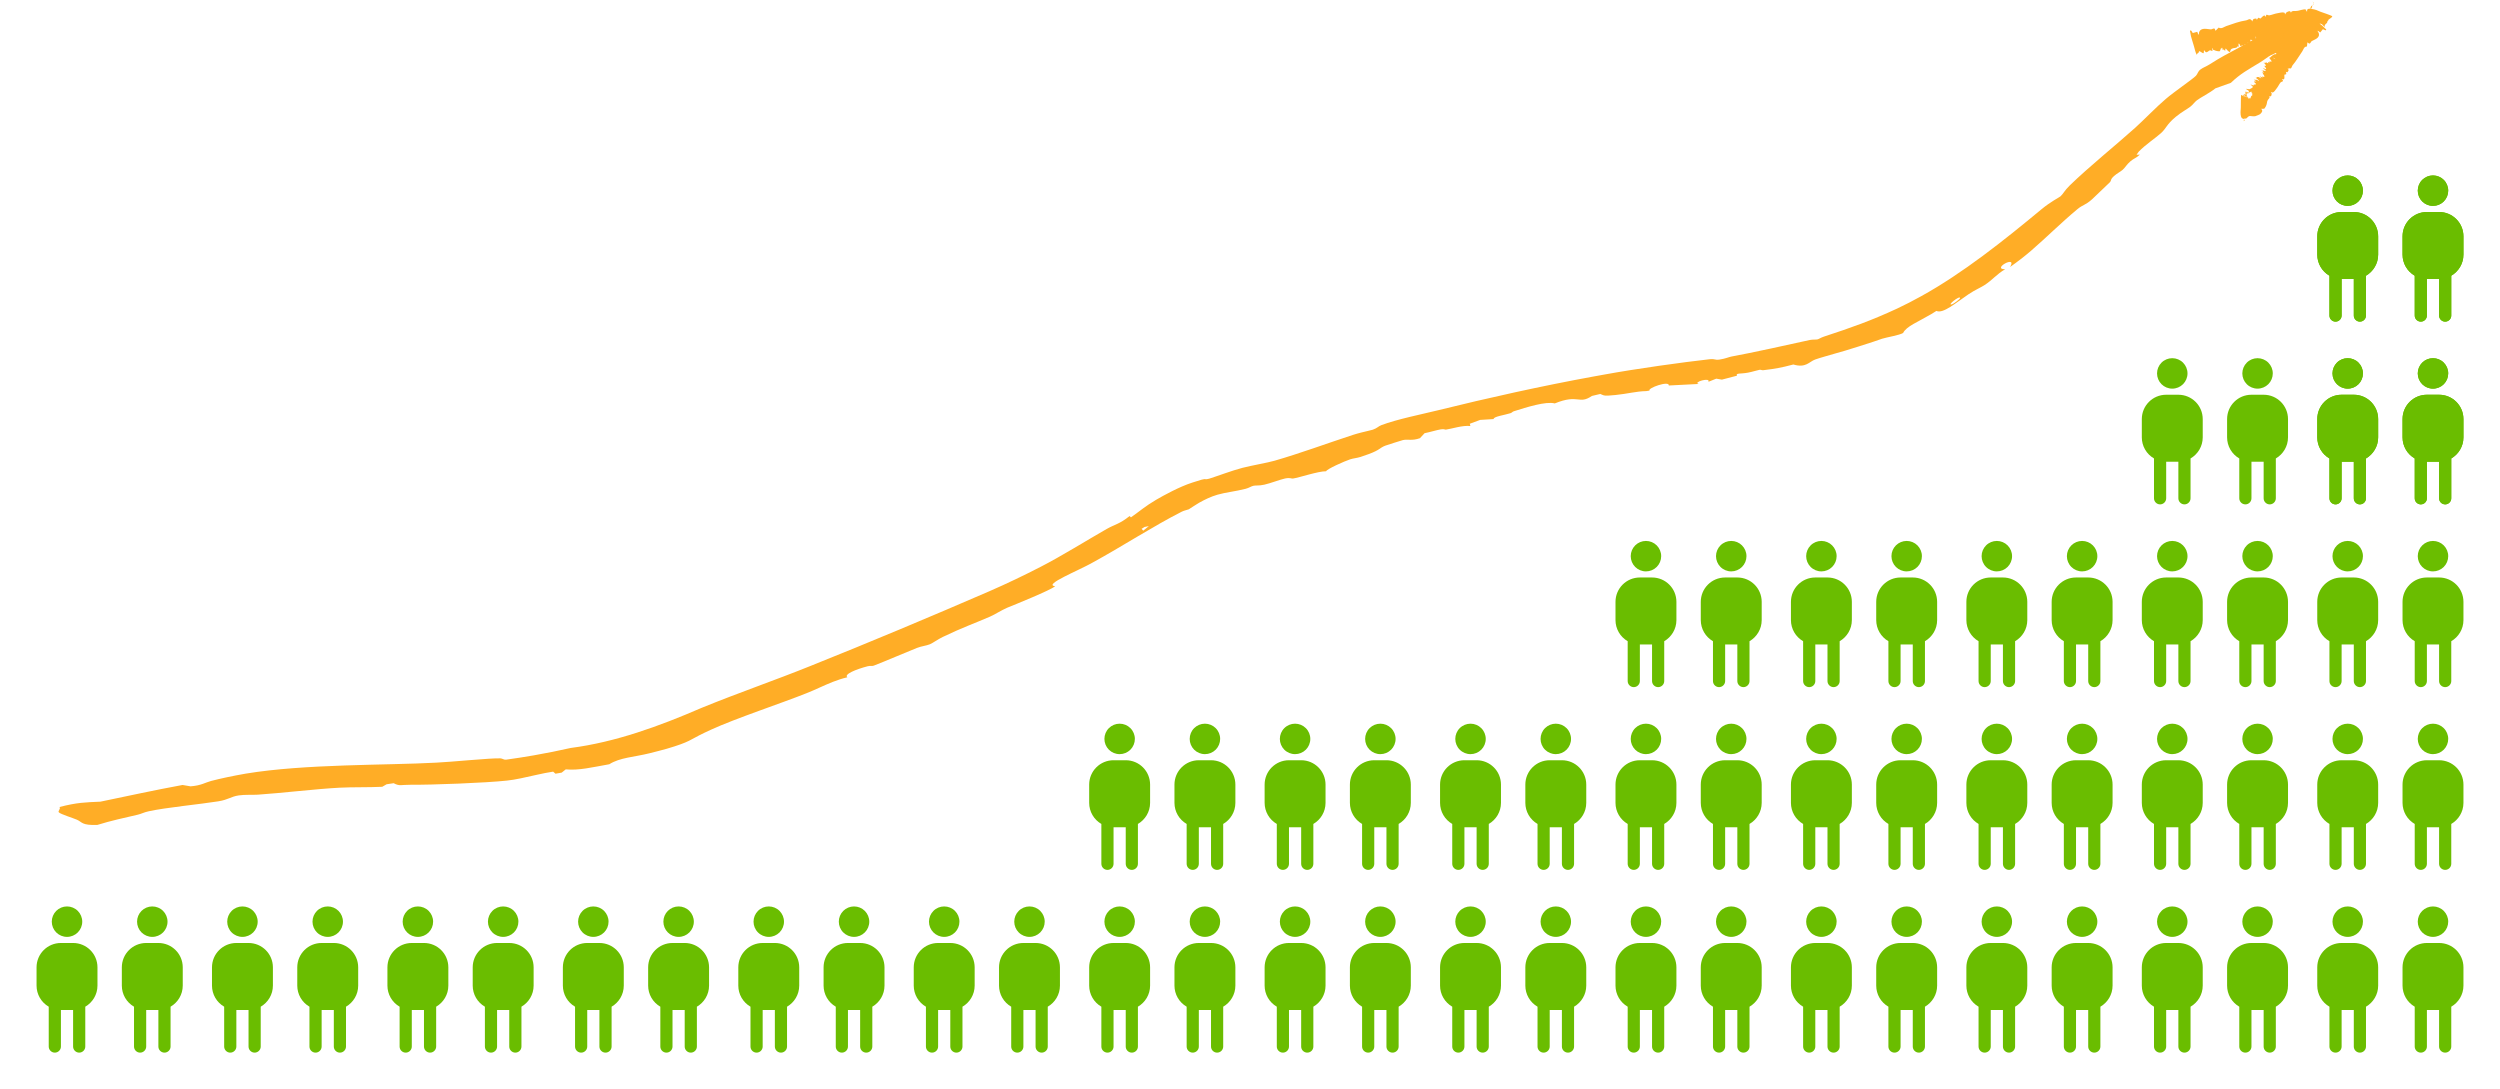 <?xml version="1.0" encoding="UTF-8"?> <svg xmlns="http://www.w3.org/2000/svg" width="684" height="298" viewBox="0 0 684 298" fill="none"><g clip-path="url(#clip0_1768_7428)"><path d="M638.167 52.167C638.167 51.062 638.606 50.002 639.387 49.22C640.168 48.439 641.228 48 642.333 48C643.438 48 644.498 48.439 645.28 49.22C646.061 50.002 646.5 51.062 646.5 52.167C646.5 53.272 646.061 54.331 645.28 55.113C644.498 55.894 643.438 56.333 642.333 56.333C641.228 56.333 640.168 55.894 639.387 55.113C638.606 54.331 638.167 53.272 638.167 52.167ZM644 58H640.667C636.983 58 634 60.983 634 64.667V69.667C634.001 70.836 634.31 71.984 634.895 72.996C635.48 74.008 636.321 74.849 637.333 75.433V86.333C637.333 87.25 638.083 88 639 88C639.917 88 640.667 87.25 640.667 86.333V76.333H644V86.333C644 87.25 644.75 88 645.667 88C646.583 88 647.333 87.25 647.333 86.333V75.433C649.317 74.283 650.667 72.117 650.667 69.667V64.667C650.667 60.983 647.683 58 644 58ZM665.667 56.333C666.772 56.333 667.832 55.894 668.613 55.113C669.394 54.331 669.833 53.272 669.833 52.167C669.833 51.062 669.394 50.002 668.613 49.22C667.832 48.439 666.772 48 665.667 48C664.562 48 663.502 48.439 662.72 49.22C661.939 50.002 661.5 51.062 661.5 52.167C661.5 53.272 661.939 54.331 662.72 55.113C663.502 55.894 664.562 56.333 665.667 56.333ZM667.333 58H664C660.317 58 657.333 60.983 657.333 64.667V69.667C657.335 70.836 657.643 71.984 658.228 72.996C658.813 74.008 659.654 74.849 660.667 75.433V86.333C660.667 87.25 661.417 88 662.333 88C663.25 88 664 87.25 664 86.333V76.333H667.333V86.333C667.333 87.25 668.083 88 669 88C669.917 88 670.667 87.25 670.667 86.333V75.433C672.65 74.283 674 72.117 674 69.667V64.667C674 60.983 671.017 58 667.333 58Z" fill="#6ABD00"></path><path d="M638.167 52.167C638.167 51.062 638.606 50.002 639.387 49.22C640.168 48.439 641.228 48 642.333 48C643.438 48 644.498 48.439 645.28 49.22C646.061 50.002 646.5 51.062 646.5 52.167C646.5 53.272 646.061 54.331 645.28 55.113C644.498 55.894 643.438 56.333 642.333 56.333C641.228 56.333 640.168 55.894 639.387 55.113C638.606 54.331 638.167 53.272 638.167 52.167ZM644 58H640.667C636.983 58 634 60.983 634 64.667V69.667C634.001 70.836 634.31 71.984 634.895 72.996C635.48 74.008 636.321 74.849 637.333 75.433V86.333C637.333 87.25 638.083 88 639 88C639.917 88 640.667 87.25 640.667 86.333V76.333H644V86.333C644 87.25 644.75 88 645.667 88C646.583 88 647.333 87.25 647.333 86.333V75.433C649.317 74.283 650.667 72.117 650.667 69.667V64.667C650.667 60.983 647.683 58 644 58ZM665.667 56.333C666.772 56.333 667.832 55.894 668.613 55.113C669.394 54.331 669.833 53.272 669.833 52.167C669.833 51.062 669.394 50.002 668.613 49.22C667.832 48.439 666.772 48 665.667 48C664.562 48 663.502 48.439 662.72 49.22C661.939 50.002 661.5 51.062 661.5 52.167C661.5 53.272 661.939 54.331 662.72 55.113C663.502 55.894 664.562 56.333 665.667 56.333ZM667.333 58H664C660.317 58 657.333 60.983 657.333 64.667V69.667C657.335 70.836 657.643 71.984 658.228 72.996C658.813 74.008 659.654 74.849 660.667 75.433V86.333C660.667 87.25 661.417 88 662.333 88C663.25 88 664 87.25 664 86.333V76.333H667.333V86.333C667.333 87.25 668.083 88 669 88C669.917 88 670.667 87.25 670.667 86.333V75.433C672.65 74.283 674 72.117 674 69.667V64.667C674 60.983 671.017 58 667.333 58Z" fill="#6ABD00"></path></g><g clip-path="url(#clip1_1768_7428)"><path d="M590.167 102.167C590.167 101.062 590.606 100.002 591.387 99.22C592.168 98.439 593.228 98 594.333 98C595.438 98 596.498 98.439 597.28 99.22C598.061 100.002 598.5 101.062 598.5 102.167C598.5 103.272 598.061 104.332 597.28 105.113C596.498 105.894 595.438 106.333 594.333 106.333C593.228 106.333 592.168 105.894 591.387 105.113C590.606 104.332 590.167 103.272 590.167 102.167ZM596 108H592.667C588.983 108 586 110.983 586 114.667V119.667C586.001 120.836 586.31 121.984 586.895 122.996C587.48 124.008 588.321 124.849 589.333 125.433V136.333C589.333 137.25 590.083 138 591 138C591.917 138 592.667 137.25 592.667 136.333V126.333H596V136.333C596 137.25 596.75 138 597.667 138C598.583 138 599.333 137.25 599.333 136.333V125.433C601.317 124.283 602.667 122.117 602.667 119.667V114.667C602.667 110.983 599.683 108 596 108ZM617.667 106.333C618.772 106.333 619.832 105.894 620.613 105.113C621.394 104.332 621.833 103.272 621.833 102.167C621.833 101.062 621.394 100.002 620.613 99.22C619.832 98.439 618.772 98 617.667 98C616.562 98 615.502 98.439 614.72 99.22C613.939 100.002 613.5 101.062 613.5 102.167C613.5 103.272 613.939 104.332 614.72 105.113C615.502 105.894 616.562 106.333 617.667 106.333ZM619.333 108H616C612.317 108 609.333 110.983 609.333 114.667V119.667C609.335 120.836 609.643 121.984 610.228 122.996C610.813 124.008 611.654 124.849 612.667 125.433V136.333C612.667 137.25 613.417 138 614.333 138C615.25 138 616 137.25 616 136.333V126.333H619.333V136.333C619.333 137.25 620.083 138 621 138C621.917 138 622.667 137.25 622.667 136.333V125.433C624.65 124.283 626 122.117 626 119.667V114.667C626 110.983 623.017 108 619.333 108Z" fill="#6ABD00"></path></g><g clip-path="url(#clip2_1768_7428)"><path d="M638.167 102.167C638.167 101.062 638.606 100.002 639.387 99.22C640.168 98.439 641.228 98 642.333 98C643.438 98 644.498 98.439 645.28 99.22C646.061 100.002 646.5 101.062 646.5 102.167C646.5 103.272 646.061 104.332 645.28 105.113C644.498 105.894 643.438 106.333 642.333 106.333C641.228 106.333 640.168 105.894 639.387 105.113C638.606 104.332 638.167 103.272 638.167 102.167ZM644 108H640.667C636.983 108 634 110.983 634 114.667V119.667C634.001 120.836 634.31 121.984 634.895 122.996C635.48 124.008 636.321 124.849 637.333 125.433V136.333C637.333 137.25 638.083 138 639 138C639.917 138 640.667 137.25 640.667 136.333V126.333H644V136.333C644 137.25 644.75 138 645.667 138C646.583 138 647.333 137.25 647.333 136.333V125.433C649.317 124.283 650.667 122.117 650.667 119.667V114.667C650.667 110.983 647.683 108 644 108ZM665.667 106.333C666.772 106.333 667.832 105.894 668.613 105.113C669.394 104.332 669.833 103.272 669.833 102.167C669.833 101.062 669.394 100.002 668.613 99.22C667.832 98.439 666.772 98 665.667 98C664.562 98 663.502 98.439 662.72 99.22C661.939 100.002 661.5 101.062 661.5 102.167C661.5 103.272 661.939 104.332 662.72 105.113C663.502 105.894 664.562 106.333 665.667 106.333ZM667.333 108H664C660.317 108 657.333 110.983 657.333 114.667V119.667C657.335 120.836 657.643 121.984 658.228 122.996C658.813 124.008 659.654 124.849 660.667 125.433V136.333C660.667 137.25 661.417 138 662.333 138C663.25 138 664 137.25 664 136.333V126.333H667.333V136.333C667.333 137.25 668.083 138 669 138C669.917 138 670.667 137.25 670.667 136.333V125.433C672.65 124.283 674 122.117 674 119.667V114.667C674 110.983 671.017 108 667.333 108Z" fill="#6ABD00"></path><path d="M638.167 102.167C638.167 101.062 638.606 100.002 639.387 99.22C640.168 98.439 641.228 98 642.333 98C643.438 98 644.498 98.439 645.28 99.22C646.061 100.002 646.5 101.062 646.5 102.167C646.5 103.272 646.061 104.332 645.28 105.113C644.498 105.894 643.438 106.333 642.333 106.333C641.228 106.333 640.168 105.894 639.387 105.113C638.606 104.332 638.167 103.272 638.167 102.167ZM644 108H640.667C636.983 108 634 110.983 634 114.667V119.667C634.001 120.836 634.31 121.984 634.895 122.996C635.48 124.008 636.321 124.849 637.333 125.433V136.333C637.333 137.25 638.083 138 639 138C639.917 138 640.667 137.25 640.667 136.333V126.333H644V136.333C644 137.25 644.75 138 645.667 138C646.583 138 647.333 137.25 647.333 136.333V125.433C649.317 124.283 650.667 122.117 650.667 119.667V114.667C650.667 110.983 647.683 108 644 108ZM665.667 106.333C666.772 106.333 667.832 105.894 668.613 105.113C669.394 104.332 669.833 103.272 669.833 102.167C669.833 101.062 669.394 100.002 668.613 99.22C667.832 98.439 666.772 98 665.667 98C664.562 98 663.502 98.439 662.72 99.22C661.939 100.002 661.5 101.062 661.5 102.167C661.5 103.272 661.939 104.332 662.72 105.113C663.502 105.894 664.562 106.333 665.667 106.333ZM667.333 108H664C660.317 108 657.333 110.983 657.333 114.667V119.667C657.335 120.836 657.643 121.984 658.228 122.996C658.813 124.008 659.654 124.849 660.667 125.433V136.333C660.667 137.25 661.417 138 662.333 138C663.25 138 664 137.25 664 136.333V126.333H667.333V136.333C667.333 137.25 668.083 138 669 138C669.917 138 670.667 137.25 670.667 136.333V125.433C672.65 124.283 674 122.117 674 119.667V114.667C674 110.983 671.017 108 667.333 108Z" fill="#6ABD00"></path></g><g clip-path="url(#clip3_1768_7428)"><path d="M446.167 152.167C446.167 151.062 446.606 150.002 447.387 149.22C448.168 148.439 449.228 148 450.333 148C451.438 148 452.498 148.439 453.28 149.22C454.061 150.002 454.5 151.062 454.5 152.167C454.5 153.272 454.061 154.332 453.28 155.113C452.498 155.894 451.438 156.333 450.333 156.333C449.228 156.333 448.168 155.894 447.387 155.113C446.606 154.332 446.167 153.272 446.167 152.167ZM452 158H448.667C444.983 158 442 160.983 442 164.667V169.667C442.001 170.836 442.31 171.984 442.895 172.996C443.48 174.008 444.321 174.849 445.333 175.433V186.333C445.333 187.25 446.083 188 447 188C447.917 188 448.667 187.25 448.667 186.333V176.333H452V186.333C452 187.25 452.75 188 453.667 188C454.583 188 455.333 187.25 455.333 186.333V175.433C457.317 174.283 458.667 172.117 458.667 169.667V164.667C458.667 160.983 455.683 158 452 158ZM473.667 156.333C474.772 156.333 475.832 155.894 476.613 155.113C477.394 154.332 477.833 153.272 477.833 152.167C477.833 151.062 477.394 150.002 476.613 149.22C475.832 148.439 474.772 148 473.667 148C472.562 148 471.502 148.439 470.72 149.22C469.939 150.002 469.5 151.062 469.5 152.167C469.5 153.272 469.939 154.332 470.72 155.113C471.502 155.894 472.562 156.333 473.667 156.333ZM475.333 158H472C468.317 158 465.333 160.983 465.333 164.667V169.667C465.335 170.836 465.643 171.984 466.228 172.996C466.813 174.008 467.654 174.849 468.667 175.433V186.333C468.667 187.25 469.417 188 470.333 188C471.25 188 472 187.25 472 186.333V176.333H475.333V186.333C475.333 187.25 476.083 188 477 188C477.917 188 478.667 187.25 478.667 186.333V175.433C480.65 174.283 482 172.117 482 169.667V164.667C482 160.983 479.017 158 475.333 158Z" fill="#6ABD00"></path></g><g clip-path="url(#clip4_1768_7428)"><path d="M494.167 152.167C494.167 151.062 494.606 150.002 495.387 149.22C496.168 148.439 497.228 148 498.333 148C499.438 148 500.498 148.439 501.28 149.22C502.061 150.002 502.5 151.062 502.5 152.167C502.5 153.272 502.061 154.332 501.28 155.113C500.498 155.894 499.438 156.333 498.333 156.333C497.228 156.333 496.168 155.894 495.387 155.113C494.606 154.332 494.167 153.272 494.167 152.167ZM500 158H496.667C492.983 158 490 160.983 490 164.667V169.667C490.001 170.836 490.31 171.984 490.895 172.996C491.48 174.008 492.321 174.849 493.333 175.433V186.333C493.333 187.25 494.083 188 495 188C495.917 188 496.667 187.25 496.667 186.333V176.333H500V186.333C500 187.25 500.75 188 501.667 188C502.583 188 503.333 187.25 503.333 186.333V175.433C505.317 174.283 506.667 172.117 506.667 169.667V164.667C506.667 160.983 503.683 158 500 158ZM521.667 156.333C522.772 156.333 523.832 155.894 524.613 155.113C525.394 154.332 525.833 153.272 525.833 152.167C525.833 151.062 525.394 150.002 524.613 149.22C523.832 148.439 522.772 148 521.667 148C520.562 148 519.502 148.439 518.72 149.22C517.939 150.002 517.5 151.062 517.5 152.167C517.5 153.272 517.939 154.332 518.72 155.113C519.502 155.894 520.562 156.333 521.667 156.333ZM523.333 158H520C516.317 158 513.333 160.983 513.333 164.667V169.667C513.335 170.836 513.643 171.984 514.228 172.996C514.813 174.008 515.654 174.849 516.667 175.433V186.333C516.667 187.25 517.417 188 518.333 188C519.25 188 520 187.25 520 186.333V176.333H523.333V186.333C523.333 187.25 524.083 188 525 188C525.917 188 526.667 187.25 526.667 186.333V175.433C528.65 174.283 530 172.117 530 169.667V164.667C530 160.983 527.017 158 523.333 158Z" fill="#6ABD00"></path></g><g clip-path="url(#clip5_1768_7428)"><path d="M542.167 152.167C542.167 151.062 542.606 150.002 543.387 149.22C544.168 148.439 545.228 148 546.333 148C547.438 148 548.498 148.439 549.28 149.22C550.061 150.002 550.5 151.062 550.5 152.167C550.5 153.272 550.061 154.332 549.28 155.113C548.498 155.894 547.438 156.333 546.333 156.333C545.228 156.333 544.168 155.894 543.387 155.113C542.606 154.332 542.167 153.272 542.167 152.167ZM548 158H544.667C540.983 158 538 160.983 538 164.667V169.667C538.001 170.836 538.31 171.984 538.895 172.996C539.48 174.008 540.321 174.849 541.333 175.433V186.333C541.333 187.25 542.083 188 543 188C543.917 188 544.667 187.25 544.667 186.333V176.333H548V186.333C548 187.25 548.75 188 549.667 188C550.583 188 551.333 187.25 551.333 186.333V175.433C553.317 174.283 554.667 172.117 554.667 169.667V164.667C554.667 160.983 551.683 158 548 158ZM569.667 156.333C570.772 156.333 571.832 155.894 572.613 155.113C573.394 154.332 573.833 153.272 573.833 152.167C573.833 151.062 573.394 150.002 572.613 149.22C571.832 148.439 570.772 148 569.667 148C568.562 148 567.502 148.439 566.72 149.22C565.939 150.002 565.5 151.062 565.5 152.167C565.5 153.272 565.939 154.332 566.72 155.113C567.502 155.894 568.562 156.333 569.667 156.333ZM571.333 158H568C564.317 158 561.333 160.983 561.333 164.667V169.667C561.335 170.836 561.643 171.984 562.228 172.996C562.813 174.008 563.654 174.849 564.667 175.433V186.333C564.667 187.25 565.417 188 566.333 188C567.25 188 568 187.25 568 186.333V176.333H571.333V186.333C571.333 187.25 572.083 188 573 188C573.917 188 574.667 187.25 574.667 186.333V175.433C576.65 174.283 578 172.117 578 169.667V164.667C578 160.983 575.017 158 571.333 158Z" fill="#6ABD00"></path></g><g clip-path="url(#clip6_1768_7428)"><path d="M590.167 152.167C590.167 151.062 590.606 150.002 591.387 149.22C592.168 148.439 593.228 148 594.333 148C595.438 148 596.498 148.439 597.28 149.22C598.061 150.002 598.5 151.062 598.5 152.167C598.5 153.272 598.061 154.332 597.28 155.113C596.498 155.894 595.438 156.333 594.333 156.333C593.228 156.333 592.168 155.894 591.387 155.113C590.606 154.332 590.167 153.272 590.167 152.167ZM596 158H592.667C588.983 158 586 160.983 586 164.667V169.667C586.001 170.836 586.31 171.984 586.895 172.996C587.48 174.008 588.321 174.849 589.333 175.433V186.333C589.333 187.25 590.083 188 591 188C591.917 188 592.667 187.25 592.667 186.333V176.333H596V186.333C596 187.25 596.75 188 597.667 188C598.583 188 599.333 187.25 599.333 186.333V175.433C601.317 174.283 602.667 172.117 602.667 169.667V164.667C602.667 160.983 599.683 158 596 158ZM617.667 156.333C618.772 156.333 619.832 155.894 620.613 155.113C621.394 154.332 621.833 153.272 621.833 152.167C621.833 151.062 621.394 150.002 620.613 149.22C619.832 148.439 618.772 148 617.667 148C616.562 148 615.502 148.439 614.72 149.22C613.939 150.002 613.5 151.062 613.5 152.167C613.5 153.272 613.939 154.332 614.72 155.113C615.502 155.894 616.562 156.333 617.667 156.333ZM619.333 158H616C612.317 158 609.333 160.983 609.333 164.667V169.667C609.335 170.836 609.643 171.984 610.228 172.996C610.813 174.008 611.654 174.849 612.667 175.433V186.333C612.667 187.25 613.417 188 614.333 188C615.25 188 616 187.25 616 186.333V176.333H619.333V186.333C619.333 187.25 620.083 188 621 188C621.917 188 622.667 187.25 622.667 186.333V175.433C624.65 174.283 626 172.117 626 169.667V164.667C626 160.983 623.017 158 619.333 158Z" fill="#6ABD00"></path></g><g clip-path="url(#clip7_1768_7428)"><path d="M638.167 152.167C638.167 151.062 638.606 150.002 639.387 149.22C640.168 148.439 641.228 148 642.333 148C643.438 148 644.498 148.439 645.28 149.22C646.061 150.002 646.5 151.062 646.5 152.167C646.5 153.272 646.061 154.332 645.28 155.113C644.498 155.894 643.438 156.333 642.333 156.333C641.228 156.333 640.168 155.894 639.387 155.113C638.606 154.332 638.167 153.272 638.167 152.167ZM644 158H640.667C636.983 158 634 160.983 634 164.667V169.667C634.001 170.836 634.31 171.984 634.895 172.996C635.48 174.008 636.321 174.849 637.333 175.433V186.333C637.333 187.25 638.083 188 639 188C639.917 188 640.667 187.25 640.667 186.333V176.333H644V186.333C644 187.25 644.75 188 645.667 188C646.583 188 647.333 187.25 647.333 186.333V175.433C649.317 174.283 650.667 172.117 650.667 169.667V164.667C650.667 160.983 647.683 158 644 158ZM665.667 156.333C666.772 156.333 667.832 155.894 668.613 155.113C669.394 154.332 669.833 153.272 669.833 152.167C669.833 151.062 669.394 150.002 668.613 149.22C667.832 148.439 666.772 148 665.667 148C664.562 148 663.502 148.439 662.72 149.22C661.939 150.002 661.5 151.062 661.5 152.167C661.5 153.272 661.939 154.332 662.72 155.113C663.502 155.894 664.562 156.333 665.667 156.333ZM667.333 158H664C660.317 158 657.333 160.983 657.333 164.667V169.667C657.335 170.836 657.643 171.984 658.228 172.996C658.813 174.008 659.654 174.849 660.667 175.433V186.333C660.667 187.25 661.417 188 662.333 188C663.25 188 664 187.25 664 186.333V176.333H667.333V186.333C667.333 187.25 668.083 188 669 188C669.917 188 670.667 187.25 670.667 186.333V175.433C672.65 174.283 674 172.117 674 169.667V164.667C674 160.983 671.017 158 667.333 158Z" fill="#6ABD00"></path></g><g clip-path="url(#clip8_1768_7428)"><path d="M302.167 202.167C302.167 201.062 302.606 200.002 303.387 199.22C304.168 198.439 305.228 198 306.333 198C307.438 198 308.498 198.439 309.28 199.22C310.061 200.002 310.5 201.062 310.5 202.167C310.5 203.272 310.061 204.332 309.28 205.113C308.498 205.894 307.438 206.333 306.333 206.333C305.228 206.333 304.168 205.894 303.387 205.113C302.606 204.332 302.167 203.272 302.167 202.167ZM308 208H304.667C300.983 208 298 210.983 298 214.667V219.667C298.001 220.836 298.31 221.984 298.895 222.996C299.48 224.008 300.321 224.849 301.333 225.433V236.333C301.333 237.25 302.083 238 303 238C303.917 238 304.667 237.25 304.667 236.333V226.333H308V236.333C308 237.25 308.75 238 309.667 238C310.583 238 311.333 237.25 311.333 236.333V225.433C313.317 224.283 314.667 222.117 314.667 219.667V214.667C314.667 210.983 311.683 208 308 208ZM329.667 206.333C330.772 206.333 331.832 205.894 332.613 205.113C333.394 204.332 333.833 203.272 333.833 202.167C333.833 201.062 333.394 200.002 332.613 199.22C331.832 198.439 330.772 198 329.667 198C328.562 198 327.502 198.439 326.72 199.22C325.939 200.002 325.5 201.062 325.5 202.167C325.5 203.272 325.939 204.332 326.72 205.113C327.502 205.894 328.562 206.333 329.667 206.333ZM331.333 208H328C324.317 208 321.333 210.983 321.333 214.667V219.667C321.335 220.836 321.643 221.984 322.228 222.996C322.813 224.008 323.654 224.849 324.667 225.433V236.333C324.667 237.25 325.417 238 326.333 238C327.25 238 328 237.25 328 236.333V226.333H331.333V236.333C331.333 237.25 332.083 238 333 238C333.917 238 334.667 237.25 334.667 236.333V225.433C336.65 224.283 338 222.117 338 219.667V214.667C338 210.983 335.017 208 331.333 208Z" fill="#6ABD00"></path></g><g clip-path="url(#clip9_1768_7428)"><path d="M350.167 202.167C350.167 201.062 350.606 200.002 351.387 199.22C352.168 198.439 353.228 198 354.333 198C355.438 198 356.498 198.439 357.28 199.22C358.061 200.002 358.5 201.062 358.5 202.167C358.5 203.272 358.061 204.332 357.28 205.113C356.498 205.894 355.438 206.333 354.333 206.333C353.228 206.333 352.168 205.894 351.387 205.113C350.606 204.332 350.167 203.272 350.167 202.167ZM356 208H352.667C348.983 208 346 210.983 346 214.667V219.667C346.001 220.836 346.31 221.984 346.895 222.996C347.48 224.008 348.321 224.849 349.333 225.433V236.333C349.333 237.25 350.083 238 351 238C351.917 238 352.667 237.25 352.667 236.333V226.333H356V236.333C356 237.25 356.75 238 357.667 238C358.583 238 359.333 237.25 359.333 236.333V225.433C361.317 224.283 362.667 222.117 362.667 219.667V214.667C362.667 210.983 359.683 208 356 208ZM377.667 206.333C378.772 206.333 379.832 205.894 380.613 205.113C381.394 204.332 381.833 203.272 381.833 202.167C381.833 201.062 381.394 200.002 380.613 199.22C379.832 198.439 378.772 198 377.667 198C376.562 198 375.502 198.439 374.72 199.22C373.939 200.002 373.5 201.062 373.5 202.167C373.5 203.272 373.939 204.332 374.72 205.113C375.502 205.894 376.562 206.333 377.667 206.333ZM379.333 208H376C372.317 208 369.333 210.983 369.333 214.667V219.667C369.335 220.836 369.643 221.984 370.228 222.996C370.813 224.008 371.654 224.849 372.667 225.433V236.333C372.667 237.25 373.417 238 374.333 238C375.25 238 376 237.25 376 236.333V226.333H379.333V236.333C379.333 237.25 380.083 238 381 238C381.917 238 382.667 237.25 382.667 236.333V225.433C384.65 224.283 386 222.117 386 219.667V214.667C386 210.983 383.017 208 379.333 208Z" fill="#6ABD00"></path></g><g clip-path="url(#clip10_1768_7428)"><path d="M398.167 202.167C398.167 201.062 398.606 200.002 399.387 199.22C400.168 198.439 401.228 198 402.333 198C403.438 198 404.498 198.439 405.28 199.22C406.061 200.002 406.5 201.062 406.5 202.167C406.5 203.272 406.061 204.332 405.28 205.113C404.498 205.894 403.438 206.333 402.333 206.333C401.228 206.333 400.168 205.894 399.387 205.113C398.606 204.332 398.167 203.272 398.167 202.167ZM404 208H400.667C396.983 208 394 210.983 394 214.667V219.667C394.001 220.836 394.31 221.984 394.895 222.996C395.48 224.008 396.321 224.849 397.333 225.433V236.333C397.333 237.25 398.083 238 399 238C399.917 238 400.667 237.25 400.667 236.333V226.333H404V236.333C404 237.25 404.75 238 405.667 238C406.583 238 407.333 237.25 407.333 236.333V225.433C409.317 224.283 410.667 222.117 410.667 219.667V214.667C410.667 210.983 407.683 208 404 208ZM425.667 206.333C426.772 206.333 427.832 205.894 428.613 205.113C429.394 204.332 429.833 203.272 429.833 202.167C429.833 201.062 429.394 200.002 428.613 199.22C427.832 198.439 426.772 198 425.667 198C424.562 198 423.502 198.439 422.72 199.22C421.939 200.002 421.5 201.062 421.5 202.167C421.5 203.272 421.939 204.332 422.72 205.113C423.502 205.894 424.562 206.333 425.667 206.333ZM427.333 208H424C420.317 208 417.333 210.983 417.333 214.667V219.667C417.335 220.836 417.643 221.984 418.228 222.996C418.813 224.008 419.654 224.849 420.667 225.433V236.333C420.667 237.25 421.417 238 422.333 238C423.25 238 424 237.25 424 236.333V226.333H427.333V236.333C427.333 237.25 428.083 238 429 238C429.917 238 430.667 237.25 430.667 236.333V225.433C432.65 224.283 434 222.117 434 219.667V214.667C434 210.983 431.017 208 427.333 208Z" fill="#6ABD00"></path></g><g clip-path="url(#clip11_1768_7428)"><path d="M446.167 202.167C446.167 201.062 446.606 200.002 447.387 199.22C448.168 198.439 449.228 198 450.333 198C451.438 198 452.498 198.439 453.28 199.22C454.061 200.002 454.5 201.062 454.5 202.167C454.5 203.272 454.061 204.332 453.28 205.113C452.498 205.894 451.438 206.333 450.333 206.333C449.228 206.333 448.168 205.894 447.387 205.113C446.606 204.332 446.167 203.272 446.167 202.167ZM452 208H448.667C444.983 208 442 210.983 442 214.667V219.667C442.001 220.836 442.31 221.984 442.895 222.996C443.48 224.008 444.321 224.849 445.333 225.433V236.333C445.333 237.25 446.083 238 447 238C447.917 238 448.667 237.25 448.667 236.333V226.333H452V236.333C452 237.25 452.75 238 453.667 238C454.583 238 455.333 237.25 455.333 236.333V225.433C457.317 224.283 458.667 222.117 458.667 219.667V214.667C458.667 210.983 455.683 208 452 208ZM473.667 206.333C474.772 206.333 475.832 205.894 476.613 205.113C477.394 204.332 477.833 203.272 477.833 202.167C477.833 201.062 477.394 200.002 476.613 199.22C475.832 198.439 474.772 198 473.667 198C472.562 198 471.502 198.439 470.72 199.22C469.939 200.002 469.5 201.062 469.5 202.167C469.5 203.272 469.939 204.332 470.72 205.113C471.502 205.894 472.562 206.333 473.667 206.333ZM475.333 208H472C468.317 208 465.333 210.983 465.333 214.667V219.667C465.335 220.836 465.643 221.984 466.228 222.996C466.813 224.008 467.654 224.849 468.667 225.433V236.333C468.667 237.25 469.417 238 470.333 238C471.25 238 472 237.25 472 236.333V226.333H475.333V236.333C475.333 237.25 476.083 238 477 238C477.917 238 478.667 237.25 478.667 236.333V225.433C480.65 224.283 482 222.117 482 219.667V214.667C482 210.983 479.017 208 475.333 208Z" fill="#6ABD00"></path></g><g clip-path="url(#clip12_1768_7428)"><path d="M494.167 202.167C494.167 201.062 494.606 200.002 495.387 199.22C496.168 198.439 497.228 198 498.333 198C499.438 198 500.498 198.439 501.28 199.22C502.061 200.002 502.5 201.062 502.5 202.167C502.5 203.272 502.061 204.332 501.28 205.113C500.498 205.894 499.438 206.333 498.333 206.333C497.228 206.333 496.168 205.894 495.387 205.113C494.606 204.332 494.167 203.272 494.167 202.167ZM500 208H496.667C492.983 208 490 210.983 490 214.667V219.667C490.001 220.836 490.31 221.984 490.895 222.996C491.48 224.008 492.321 224.849 493.333 225.433V236.333C493.333 237.25 494.083 238 495 238C495.917 238 496.667 237.25 496.667 236.333V226.333H500V236.333C500 237.25 500.75 238 501.667 238C502.583 238 503.333 237.25 503.333 236.333V225.433C505.317 224.283 506.667 222.117 506.667 219.667V214.667C506.667 210.983 503.683 208 500 208ZM521.667 206.333C522.772 206.333 523.832 205.894 524.613 205.113C525.394 204.332 525.833 203.272 525.833 202.167C525.833 201.062 525.394 200.002 524.613 199.22C523.832 198.439 522.772 198 521.667 198C520.562 198 519.502 198.439 518.72 199.22C517.939 200.002 517.5 201.062 517.5 202.167C517.5 203.272 517.939 204.332 518.72 205.113C519.502 205.894 520.562 206.333 521.667 206.333ZM523.333 208H520C516.317 208 513.333 210.983 513.333 214.667V219.667C513.335 220.836 513.643 221.984 514.228 222.996C514.813 224.008 515.654 224.849 516.667 225.433V236.333C516.667 237.25 517.417 238 518.333 238C519.25 238 520 237.25 520 236.333V226.333H523.333V236.333C523.333 237.25 524.083 238 525 238C525.917 238 526.667 237.25 526.667 236.333V225.433C528.65 224.283 530 222.117 530 219.667V214.667C530 210.983 527.017 208 523.333 208Z" fill="#6ABD00"></path></g><g clip-path="url(#clip13_1768_7428)"><path d="M542.167 202.167C542.167 201.062 542.606 200.002 543.387 199.22C544.168 198.439 545.228 198 546.333 198C547.438 198 548.498 198.439 549.28 199.22C550.061 200.002 550.5 201.062 550.5 202.167C550.5 203.272 550.061 204.332 549.28 205.113C548.498 205.894 547.438 206.333 546.333 206.333C545.228 206.333 544.168 205.894 543.387 205.113C542.606 204.332 542.167 203.272 542.167 202.167ZM548 208H544.667C540.983 208 538 210.983 538 214.667V219.667C538.001 220.836 538.31 221.984 538.895 222.996C539.48 224.008 540.321 224.849 541.333 225.433V236.333C541.333 237.25 542.083 238 543 238C543.917 238 544.667 237.25 544.667 236.333V226.333H548V236.333C548 237.25 548.75 238 549.667 238C550.583 238 551.333 237.25 551.333 236.333V225.433C553.317 224.283 554.667 222.117 554.667 219.667V214.667C554.667 210.983 551.683 208 548 208ZM569.667 206.333C570.772 206.333 571.832 205.894 572.613 205.113C573.394 204.332 573.833 203.272 573.833 202.167C573.833 201.062 573.394 200.002 572.613 199.22C571.832 198.439 570.772 198 569.667 198C568.562 198 567.502 198.439 566.72 199.22C565.939 200.002 565.5 201.062 565.5 202.167C565.5 203.272 565.939 204.332 566.72 205.113C567.502 205.894 568.562 206.333 569.667 206.333ZM571.333 208H568C564.317 208 561.333 210.983 561.333 214.667V219.667C561.335 220.836 561.643 221.984 562.228 222.996C562.813 224.008 563.654 224.849 564.667 225.433V236.333C564.667 237.25 565.417 238 566.333 238C567.25 238 568 237.25 568 236.333V226.333H571.333V236.333C571.333 237.25 572.083 238 573 238C573.917 238 574.667 237.25 574.667 236.333V225.433C576.65 224.283 578 222.117 578 219.667V214.667C578 210.983 575.017 208 571.333 208Z" fill="#6ABD00"></path></g><g clip-path="url(#clip14_1768_7428)"><path d="M590.167 202.167C590.167 201.062 590.606 200.002 591.387 199.22C592.168 198.439 593.228 198 594.333 198C595.438 198 596.498 198.439 597.28 199.22C598.061 200.002 598.5 201.062 598.5 202.167C598.5 203.272 598.061 204.332 597.28 205.113C596.498 205.894 595.438 206.333 594.333 206.333C593.228 206.333 592.168 205.894 591.387 205.113C590.606 204.332 590.167 203.272 590.167 202.167ZM596 208H592.667C588.983 208 586 210.983 586 214.667V219.667C586.001 220.836 586.31 221.984 586.895 222.996C587.48 224.008 588.321 224.849 589.333 225.433V236.333C589.333 237.25 590.083 238 591 238C591.917 238 592.667 237.25 592.667 236.333V226.333H596V236.333C596 237.25 596.75 238 597.667 238C598.583 238 599.333 237.25 599.333 236.333V225.433C601.317 224.283 602.667 222.117 602.667 219.667V214.667C602.667 210.983 599.683 208 596 208ZM617.667 206.333C618.772 206.333 619.832 205.894 620.613 205.113C621.394 204.332 621.833 203.272 621.833 202.167C621.833 201.062 621.394 200.002 620.613 199.22C619.832 198.439 618.772 198 617.667 198C616.562 198 615.502 198.439 614.72 199.22C613.939 200.002 613.5 201.062 613.5 202.167C613.5 203.272 613.939 204.332 614.72 205.113C615.502 205.894 616.562 206.333 617.667 206.333ZM619.333 208H616C612.317 208 609.333 210.983 609.333 214.667V219.667C609.335 220.836 609.643 221.984 610.228 222.996C610.813 224.008 611.654 224.849 612.667 225.433V236.333C612.667 237.25 613.417 238 614.333 238C615.25 238 616 237.25 616 236.333V226.333H619.333V236.333C619.333 237.25 620.083 238 621 238C621.917 238 622.667 237.25 622.667 236.333V225.433C624.65 224.283 626 222.117 626 219.667V214.667C626 210.983 623.017 208 619.333 208Z" fill="#6ABD00"></path></g><g clip-path="url(#clip15_1768_7428)"><path d="M638.167 202.167C638.167 201.062 638.606 200.002 639.387 199.22C640.168 198.439 641.228 198 642.333 198C643.438 198 644.498 198.439 645.28 199.22C646.061 200.002 646.5 201.062 646.5 202.167C646.5 203.272 646.061 204.332 645.28 205.113C644.498 205.894 643.438 206.333 642.333 206.333C641.228 206.333 640.168 205.894 639.387 205.113C638.606 204.332 638.167 203.272 638.167 202.167ZM644 208H640.667C636.983 208 634 210.983 634 214.667V219.667C634.001 220.836 634.31 221.984 634.895 222.996C635.48 224.008 636.321 224.849 637.333 225.433V236.333C637.333 237.25 638.083 238 639 238C639.917 238 640.667 237.25 640.667 236.333V226.333H644V236.333C644 237.25 644.75 238 645.667 238C646.583 238 647.333 237.25 647.333 236.333V225.433C649.317 224.283 650.667 222.117 650.667 219.667V214.667C650.667 210.983 647.683 208 644 208ZM665.667 206.333C666.772 206.333 667.832 205.894 668.613 205.113C669.394 204.332 669.833 203.272 669.833 202.167C669.833 201.062 669.394 200.002 668.613 199.22C667.832 198.439 666.772 198 665.667 198C664.562 198 663.502 198.439 662.72 199.22C661.939 200.002 661.5 201.062 661.5 202.167C661.5 203.272 661.939 204.332 662.72 205.113C663.502 205.894 664.562 206.333 665.667 206.333ZM667.333 208H664C660.317 208 657.333 210.983 657.333 214.667V219.667C657.335 220.836 657.643 221.984 658.228 222.996C658.813 224.008 659.654 224.849 660.667 225.433V236.333C660.667 237.25 661.417 238 662.333 238C663.25 238 664 237.25 664 236.333V226.333H667.333V236.333C667.333 237.25 668.083 238 669 238C669.917 238 670.667 237.25 670.667 236.333V225.433C672.65 224.283 674 222.117 674 219.667V214.667C674 210.983 671.017 208 667.333 208Z" fill="#6ABD00"></path></g><g clip-path="url(#clip16_1768_7428)"><g clip-path="url(#clip17_1768_7428)"><path d="M14.167 252.167C14.167 251.062 14.606 250.002 15.387 249.22C16.169 248.439 17.228 248 18.333 248C19.438 248 20.498 248.439 21.28 249.22C22.061 250.002 22.5 251.062 22.5 252.167C22.5 253.272 22.061 254.332 21.28 255.113C20.498 255.894 19.438 256.333 18.333 256.333C17.228 256.333 16.169 255.894 15.387 255.113C14.606 254.332 14.167 253.272 14.167 252.167ZM20 258H16.667C12.983 258 10 260.983 10 264.667V269.667C10.001 270.836 10.31 271.984 10.895 272.996C11.48 274.008 12.321 274.849 13.333 275.433V286.333C13.333 287.25 14.083 288 15 288C15.917 288 16.667 287.25 16.667 286.333V276.333H20V286.333C20 287.25 20.75 288 21.667 288C22.583 288 23.333 287.25 23.333 286.333V275.433C25.317 274.283 26.667 272.117 26.667 269.667V264.667C26.667 260.983 23.683 258 20 258ZM41.667 256.333C42.772 256.333 43.831 255.894 44.613 255.113C45.394 254.332 45.833 253.272 45.833 252.167C45.833 251.062 45.394 250.002 44.613 249.22C43.831 248.439 42.772 248 41.667 248C40.562 248 39.502 248.439 38.72 249.22C37.939 250.002 37.5 251.062 37.5 252.167C37.5 253.272 37.939 254.332 38.72 255.113C39.502 255.894 40.562 256.333 41.667 256.333ZM43.333 258H40C36.317 258 33.333 260.983 33.333 264.667V269.667C33.334 270.836 33.643 271.984 34.228 272.996C34.813 274.008 35.654 274.849 36.667 275.433V286.333C36.667 287.25 37.417 288 38.333 288C39.25 288 40 287.25 40 286.333V276.333H43.333V286.333C43.333 287.25 44.083 288 45 288C45.917 288 46.667 287.25 46.667 286.333V275.433C48.65 274.283 50 272.117 50 269.667V264.667C50 260.983 47.017 258 43.333 258Z" fill="#6ABD00"></path></g><g clip-path="url(#clip18_1768_7428)"><path d="M62.167 252.167C62.167 251.062 62.606 250.002 63.387 249.22C64.168 248.439 65.228 248 66.333 248C67.438 248 68.498 248.439 69.28 249.22C70.061 250.002 70.5 251.062 70.5 252.167C70.5 253.272 70.061 254.332 69.28 255.113C68.498 255.894 67.438 256.333 66.333 256.333C65.228 256.333 64.168 255.894 63.387 255.113C62.606 254.332 62.167 253.272 62.167 252.167ZM68 258H64.667C60.983 258 58 260.983 58 264.667V269.667C58.001 270.836 58.31 271.984 58.895 272.996C59.48 274.008 60.321 274.849 61.333 275.433V286.333C61.333 287.25 62.083 288 63 288C63.917 288 64.667 287.25 64.667 286.333V276.333H68V286.333C68 287.25 68.75 288 69.667 288C70.583 288 71.333 287.25 71.333 286.333V275.433C73.317 274.283 74.667 272.117 74.667 269.667V264.667C74.667 260.983 71.683 258 68 258ZM89.667 256.333C90.772 256.333 91.832 255.894 92.613 255.113C93.394 254.332 93.833 253.272 93.833 252.167C93.833 251.062 93.394 250.002 92.613 249.22C91.832 248.439 90.772 248 89.667 248C88.562 248 87.502 248.439 86.72 249.22C85.939 250.002 85.5 251.062 85.5 252.167C85.5 253.272 85.939 254.332 86.72 255.113C87.502 255.894 88.562 256.333 89.667 256.333ZM91.333 258H88C84.317 258 81.333 260.983 81.333 264.667V269.667C81.335 270.836 81.643 271.984 82.228 272.996C82.813 274.008 83.654 274.849 84.667 275.433V286.333C84.667 287.25 85.417 288 86.333 288C87.25 288 88 287.25 88 286.333V276.333H91.333V286.333C91.333 287.25 92.083 288 93 288C93.917 288 94.667 287.25 94.667 286.333V275.433C96.65 274.283 98 272.117 98 269.667V264.667C98 260.983 95.017 258 91.333 258Z" fill="#6ABD00"></path></g><g clip-path="url(#clip19_1768_7428)"><path d="M110.167 252.167C110.167 251.062 110.606 250.002 111.387 249.22C112.168 248.439 113.228 248 114.333 248C115.438 248 116.498 248.439 117.28 249.22C118.061 250.002 118.5 251.062 118.5 252.167C118.5 253.272 118.061 254.332 117.28 255.113C116.498 255.894 115.438 256.333 114.333 256.333C113.228 256.333 112.168 255.894 111.387 255.113C110.606 254.332 110.167 253.272 110.167 252.167ZM116 258H112.667C108.983 258 106 260.983 106 264.667V269.667C106.001 270.836 106.31 271.984 106.895 272.996C107.48 274.008 108.321 274.849 109.333 275.433V286.333C109.333 287.25 110.083 288 111 288C111.917 288 112.667 287.25 112.667 286.333V276.333H116V286.333C116 287.25 116.75 288 117.667 288C118.583 288 119.333 287.25 119.333 286.333V275.433C121.317 274.283 122.667 272.117 122.667 269.667V264.667C122.667 260.983 119.683 258 116 258ZM137.667 256.333C138.772 256.333 139.832 255.894 140.613 255.113C141.394 254.332 141.833 253.272 141.833 252.167C141.833 251.062 141.394 250.002 140.613 249.22C139.832 248.439 138.772 248 137.667 248C136.562 248 135.502 248.439 134.72 249.22C133.939 250.002 133.5 251.062 133.5 252.167C133.5 253.272 133.939 254.332 134.72 255.113C135.502 255.894 136.562 256.333 137.667 256.333ZM139.333 258H136C132.317 258 129.333 260.983 129.333 264.667V269.667C129.335 270.836 129.643 271.984 130.228 272.996C130.813 274.008 131.654 274.849 132.667 275.433V286.333C132.667 287.25 133.417 288 134.333 288C135.25 288 136 287.25 136 286.333V276.333H139.333V286.333C139.333 287.25 140.083 288 141 288C141.917 288 142.667 287.25 142.667 286.333V275.433C144.65 274.283 146 272.117 146 269.667V264.667C146 260.983 143.017 258 139.333 258Z" fill="#6ABD00"></path></g><g clip-path="url(#clip20_1768_7428)"><path d="M158.167 252.167C158.167 251.062 158.606 250.002 159.387 249.22C160.168 248.439 161.228 248 162.333 248C163.438 248 164.498 248.439 165.28 249.22C166.061 250.002 166.5 251.062 166.5 252.167C166.5 253.272 166.061 254.332 165.28 255.113C164.498 255.894 163.438 256.333 162.333 256.333C161.228 256.333 160.168 255.894 159.387 255.113C158.606 254.332 158.167 253.272 158.167 252.167ZM164 258H160.667C156.983 258 154 260.983 154 264.667V269.667C154.001 270.836 154.31 271.984 154.895 272.996C155.48 274.008 156.321 274.849 157.333 275.433V286.333C157.333 287.25 158.083 288 159 288C159.917 288 160.667 287.25 160.667 286.333V276.333H164V286.333C164 287.25 164.75 288 165.667 288C166.583 288 167.333 287.25 167.333 286.333V275.433C169.317 274.283 170.667 272.117 170.667 269.667V264.667C170.667 260.983 167.683 258 164 258ZM185.667 256.333C186.772 256.333 187.832 255.894 188.613 255.113C189.394 254.332 189.833 253.272 189.833 252.167C189.833 251.062 189.394 250.002 188.613 249.22C187.832 248.439 186.772 248 185.667 248C184.562 248 183.502 248.439 182.72 249.22C181.939 250.002 181.5 251.062 181.5 252.167C181.5 253.272 181.939 254.332 182.72 255.113C183.502 255.894 184.562 256.333 185.667 256.333ZM187.333 258H184C180.317 258 177.333 260.983 177.333 264.667V269.667C177.335 270.836 177.643 271.984 178.228 272.996C178.813 274.008 179.654 274.849 180.667 275.433V286.333C180.667 287.25 181.417 288 182.333 288C183.25 288 184 287.25 184 286.333V276.333H187.333V286.333C187.333 287.25 188.083 288 189 288C189.917 288 190.667 287.25 190.667 286.333V275.433C192.65 274.283 194 272.117 194 269.667V264.667C194 260.983 191.017 258 187.333 258Z" fill="#6ABD00"></path></g><g clip-path="url(#clip21_1768_7428)"><path d="M206.167 252.167C206.167 251.062 206.606 250.002 207.387 249.22C208.168 248.439 209.228 248 210.333 248C211.438 248 212.498 248.439 213.28 249.22C214.061 250.002 214.5 251.062 214.5 252.167C214.5 253.272 214.061 254.332 213.28 255.113C212.498 255.894 211.438 256.333 210.333 256.333C209.228 256.333 208.168 255.894 207.387 255.113C206.606 254.332 206.167 253.272 206.167 252.167ZM212 258H208.667C204.983 258 202 260.983 202 264.667V269.667C202.001 270.836 202.31 271.984 202.895 272.996C203.48 274.008 204.321 274.849 205.333 275.433V286.333C205.333 287.25 206.083 288 207 288C207.917 288 208.667 287.25 208.667 286.333V276.333H212V286.333C212 287.25 212.75 288 213.667 288C214.583 288 215.333 287.25 215.333 286.333V275.433C217.317 274.283 218.667 272.117 218.667 269.667V264.667C218.667 260.983 215.683 258 212 258ZM233.667 256.333C234.772 256.333 235.832 255.894 236.613 255.113C237.394 254.332 237.833 253.272 237.833 252.167C237.833 251.062 237.394 250.002 236.613 249.22C235.832 248.439 234.772 248 233.667 248C232.562 248 231.502 248.439 230.72 249.22C229.939 250.002 229.5 251.062 229.5 252.167C229.5 253.272 229.939 254.332 230.72 255.113C231.502 255.894 232.562 256.333 233.667 256.333ZM235.333 258H232C228.317 258 225.333 260.983 225.333 264.667V269.667C225.335 270.836 225.643 271.984 226.228 272.996C226.813 274.008 227.654 274.849 228.667 275.433V286.333C228.667 287.25 229.417 288 230.333 288C231.25 288 232 287.25 232 286.333V276.333H235.333V286.333C235.333 287.25 236.083 288 237 288C237.917 288 238.667 287.25 238.667 286.333V275.433C240.65 274.283 242 272.117 242 269.667V264.667C242 260.983 239.017 258 235.333 258Z" fill="#6ABD00"></path></g><g clip-path="url(#clip22_1768_7428)"><path d="M254.167 252.167C254.167 251.062 254.606 250.002 255.387 249.22C256.168 248.439 257.228 248 258.333 248C259.438 248 260.498 248.439 261.28 249.22C262.061 250.002 262.5 251.062 262.5 252.167C262.5 253.272 262.061 254.332 261.28 255.113C260.498 255.894 259.438 256.333 258.333 256.333C257.228 256.333 256.168 255.894 255.387 255.113C254.606 254.332 254.167 253.272 254.167 252.167ZM260 258H256.667C252.983 258 250 260.983 250 264.667V269.667C250.001 270.836 250.31 271.984 250.895 272.996C251.48 274.008 252.321 274.849 253.333 275.433V286.333C253.333 287.25 254.083 288 255 288C255.917 288 256.667 287.25 256.667 286.333V276.333H260V286.333C260 287.25 260.75 288 261.667 288C262.583 288 263.333 287.25 263.333 286.333V275.433C265.317 274.283 266.667 272.117 266.667 269.667V264.667C266.667 260.983 263.683 258 260 258ZM281.667 256.333C282.772 256.333 283.832 255.894 284.613 255.113C285.394 254.332 285.833 253.272 285.833 252.167C285.833 251.062 285.394 250.002 284.613 249.22C283.832 248.439 282.772 248 281.667 248C280.562 248 279.502 248.439 278.72 249.22C277.939 250.002 277.5 251.062 277.5 252.167C277.5 253.272 277.939 254.332 278.72 255.113C279.502 255.894 280.562 256.333 281.667 256.333ZM283.333 258H280C276.317 258 273.333 260.983 273.333 264.667V269.667C273.335 270.836 273.643 271.984 274.228 272.996C274.813 274.008 275.654 274.849 276.667 275.433V286.333C276.667 287.25 277.417 288 278.333 288C279.25 288 280 287.25 280 286.333V276.333H283.333V286.333C283.333 287.25 284.083 288 285 288C285.917 288 286.667 287.25 286.667 286.333V275.433C288.65 274.283 290 272.117 290 269.667V264.667C290 260.983 287.017 258 283.333 258Z" fill="#6ABD00"></path></g><g clip-path="url(#clip23_1768_7428)"><path d="M302.167 252.167C302.167 251.062 302.606 250.002 303.387 249.22C304.168 248.439 305.228 248 306.333 248C307.438 248 308.498 248.439 309.28 249.22C310.061 250.002 310.5 251.062 310.5 252.167C310.5 253.272 310.061 254.332 309.28 255.113C308.498 255.894 307.438 256.333 306.333 256.333C305.228 256.333 304.168 255.894 303.387 255.113C302.606 254.332 302.167 253.272 302.167 252.167ZM308 258H304.667C300.983 258 298 260.983 298 264.667V269.667C298.001 270.836 298.31 271.984 298.895 272.996C299.48 274.008 300.321 274.849 301.333 275.433V286.333C301.333 287.25 302.083 288 303 288C303.917 288 304.667 287.25 304.667 286.333V276.333H308V286.333C308 287.25 308.75 288 309.667 288C310.583 288 311.333 287.25 311.333 286.333V275.433C313.317 274.283 314.667 272.117 314.667 269.667V264.667C314.667 260.983 311.683 258 308 258ZM329.667 256.333C330.772 256.333 331.832 255.894 332.613 255.113C333.394 254.332 333.833 253.272 333.833 252.167C333.833 251.062 333.394 250.002 332.613 249.22C331.832 248.439 330.772 248 329.667 248C328.562 248 327.502 248.439 326.72 249.22C325.939 250.002 325.5 251.062 325.5 252.167C325.5 253.272 325.939 254.332 326.72 255.113C327.502 255.894 328.562 256.333 329.667 256.333ZM331.333 258H328C324.317 258 321.333 260.983 321.333 264.667V269.667C321.335 270.836 321.643 271.984 322.228 272.996C322.813 274.008 323.654 274.849 324.667 275.433V286.333C324.667 287.25 325.417 288 326.333 288C327.25 288 328 287.25 328 286.333V276.333H331.333V286.333C331.333 287.25 332.083 288 333 288C333.917 288 334.667 287.25 334.667 286.333V275.433C336.65 274.283 338 272.117 338 269.667V264.667C338 260.983 335.017 258 331.333 258Z" fill="#6ABD00"></path></g><g clip-path="url(#clip24_1768_7428)"><path d="M350.167 252.167C350.167 251.062 350.606 250.002 351.387 249.22C352.168 248.439 353.228 248 354.333 248C355.438 248 356.498 248.439 357.28 249.22C358.061 250.002 358.5 251.062 358.5 252.167C358.5 253.272 358.061 254.332 357.28 255.113C356.498 255.894 355.438 256.333 354.333 256.333C353.228 256.333 352.168 255.894 351.387 255.113C350.606 254.332 350.167 253.272 350.167 252.167ZM356 258H352.667C348.983 258 346 260.983 346 264.667V269.667C346.001 270.836 346.31 271.984 346.895 272.996C347.48 274.008 348.321 274.849 349.333 275.433V286.333C349.333 287.25 350.083 288 351 288C351.917 288 352.667 287.25 352.667 286.333V276.333H356V286.333C356 287.25 356.75 288 357.667 288C358.583 288 359.333 287.25 359.333 286.333V275.433C361.317 274.283 362.667 272.117 362.667 269.667V264.667C362.667 260.983 359.683 258 356 258ZM377.667 256.333C378.772 256.333 379.832 255.894 380.613 255.113C381.394 254.332 381.833 253.272 381.833 252.167C381.833 251.062 381.394 250.002 380.613 249.22C379.832 248.439 378.772 248 377.667 248C376.562 248 375.502 248.439 374.72 249.22C373.939 250.002 373.5 251.062 373.5 252.167C373.5 253.272 373.939 254.332 374.72 255.113C375.502 255.894 376.562 256.333 377.667 256.333ZM379.333 258H376C372.317 258 369.333 260.983 369.333 264.667V269.667C369.335 270.836 369.643 271.984 370.228 272.996C370.813 274.008 371.654 274.849 372.667 275.433V286.333C372.667 287.25 373.417 288 374.333 288C375.25 288 376 287.25 376 286.333V276.333H379.333V286.333C379.333 287.25 380.083 288 381 288C381.917 288 382.667 287.25 382.667 286.333V275.433C384.65 274.283 386 272.117 386 269.667V264.667C386 260.983 383.017 258 379.333 258Z" fill="#6ABD00"></path></g><g clip-path="url(#clip25_1768_7428)"><path d="M398.167 252.167C398.167 251.062 398.606 250.002 399.387 249.22C400.168 248.439 401.228 248 402.333 248C403.438 248 404.498 248.439 405.28 249.22C406.061 250.002 406.5 251.062 406.5 252.167C406.5 253.272 406.061 254.332 405.28 255.113C404.498 255.894 403.438 256.333 402.333 256.333C401.228 256.333 400.168 255.894 399.387 255.113C398.606 254.332 398.167 253.272 398.167 252.167ZM404 258H400.667C396.983 258 394 260.983 394 264.667V269.667C394.001 270.836 394.31 271.984 394.895 272.996C395.48 274.008 396.321 274.849 397.333 275.433V286.333C397.333 287.25 398.083 288 399 288C399.917 288 400.667 287.25 400.667 286.333V276.333H404V286.333C404 287.25 404.75 288 405.667 288C406.583 288 407.333 287.25 407.333 286.333V275.433C409.317 274.283 410.667 272.117 410.667 269.667V264.667C410.667 260.983 407.683 258 404 258ZM425.667 256.333C426.772 256.333 427.832 255.894 428.613 255.113C429.394 254.332 429.833 253.272 429.833 252.167C429.833 251.062 429.394 250.002 428.613 249.22C427.832 248.439 426.772 248 425.667 248C424.562 248 423.502 248.439 422.72 249.22C421.939 250.002 421.5 251.062 421.5 252.167C421.5 253.272 421.939 254.332 422.72 255.113C423.502 255.894 424.562 256.333 425.667 256.333ZM427.333 258H424C420.317 258 417.333 260.983 417.333 264.667V269.667C417.335 270.836 417.643 271.984 418.228 272.996C418.813 274.008 419.654 274.849 420.667 275.433V286.333C420.667 287.25 421.417 288 422.333 288C423.25 288 424 287.25 424 286.333V276.333H427.333V286.333C427.333 287.25 428.083 288 429 288C429.917 288 430.667 287.25 430.667 286.333V275.433C432.65 274.283 434 272.117 434 269.667V264.667C434 260.983 431.017 258 427.333 258Z" fill="#6ABD00"></path></g><g clip-path="url(#clip26_1768_7428)"><path d="M446.167 252.167C446.167 251.062 446.606 250.002 447.387 249.22C448.168 248.439 449.228 248 450.333 248C451.438 248 452.498 248.439 453.28 249.22C454.061 250.002 454.5 251.062 454.5 252.167C454.5 253.272 454.061 254.332 453.28 255.113C452.498 255.894 451.438 256.333 450.333 256.333C449.228 256.333 448.168 255.894 447.387 255.113C446.606 254.332 446.167 253.272 446.167 252.167ZM452 258H448.667C444.983 258 442 260.983 442 264.667V269.667C442.001 270.836 442.31 271.984 442.895 272.996C443.48 274.008 444.321 274.849 445.333 275.433V286.333C445.333 287.25 446.083 288 447 288C447.917 288 448.667 287.25 448.667 286.333V276.333H452V286.333C452 287.25 452.75 288 453.667 288C454.583 288 455.333 287.25 455.333 286.333V275.433C457.317 274.283 458.667 272.117 458.667 269.667V264.667C458.667 260.983 455.683 258 452 258ZM473.667 256.333C474.772 256.333 475.832 255.894 476.613 255.113C477.394 254.332 477.833 253.272 477.833 252.167C477.833 251.062 477.394 250.002 476.613 249.22C475.832 248.439 474.772 248 473.667 248C472.562 248 471.502 248.439 470.72 249.22C469.939 250.002 469.5 251.062 469.5 252.167C469.5 253.272 469.939 254.332 470.72 255.113C471.502 255.894 472.562 256.333 473.667 256.333ZM475.333 258H472C468.317 258 465.333 260.983 465.333 264.667V269.667C465.335 270.836 465.643 271.984 466.228 272.996C466.813 274.008 467.654 274.849 468.667 275.433V286.333C468.667 287.25 469.417 288 470.333 288C471.25 288 472 287.25 472 286.333V276.333H475.333V286.333C475.333 287.25 476.083 288 477 288C477.917 288 478.667 287.25 478.667 286.333V275.433C480.65 274.283 482 272.117 482 269.667V264.667C482 260.983 479.017 258 475.333 258Z" fill="#6ABD00"></path></g><g clip-path="url(#clip27_1768_7428)"><path d="M494.167 252.167C494.167 251.062 494.606 250.002 495.387 249.22C496.168 248.439 497.228 248 498.333 248C499.438 248 500.498 248.439 501.28 249.22C502.061 250.002 502.5 251.062 502.5 252.167C502.5 253.272 502.061 254.332 501.28 255.113C500.498 255.894 499.438 256.333 498.333 256.333C497.228 256.333 496.168 255.894 495.387 255.113C494.606 254.332 494.167 253.272 494.167 252.167ZM500 258H496.667C492.983 258 490 260.983 490 264.667V269.667C490.001 270.836 490.31 271.984 490.895 272.996C491.48 274.008 492.321 274.849 493.333 275.433V286.333C493.333 287.25 494.083 288 495 288C495.917 288 496.667 287.25 496.667 286.333V276.333H500V286.333C500 287.25 500.75 288 501.667 288C502.583 288 503.333 287.25 503.333 286.333V275.433C505.317 274.283 506.667 272.117 506.667 269.667V264.667C506.667 260.983 503.683 258 500 258ZM521.667 256.333C522.772 256.333 523.832 255.894 524.613 255.113C525.394 254.332 525.833 253.272 525.833 252.167C525.833 251.062 525.394 250.002 524.613 249.22C523.832 248.439 522.772 248 521.667 248C520.562 248 519.502 248.439 518.72 249.22C517.939 250.002 517.5 251.062 517.5 252.167C517.5 253.272 517.939 254.332 518.72 255.113C519.502 255.894 520.562 256.333 521.667 256.333ZM523.333 258H520C516.317 258 513.333 260.983 513.333 264.667V269.667C513.335 270.836 513.643 271.984 514.228 272.996C514.813 274.008 515.654 274.849 516.667 275.433V286.333C516.667 287.25 517.417 288 518.333 288C519.25 288 520 287.25 520 286.333V276.333H523.333V286.333C523.333 287.25 524.083 288 525 288C525.917 288 526.667 287.25 526.667 286.333V275.433C528.65 274.283 530 272.117 530 269.667V264.667C530 260.983 527.017 258 523.333 258Z" fill="#6ABD00"></path></g><g clip-path="url(#clip28_1768_7428)"><path d="M542.167 252.167C542.167 251.062 542.606 250.002 543.387 249.22C544.168 248.439 545.228 248 546.333 248C547.438 248 548.498 248.439 549.28 249.22C550.061 250.002 550.5 251.062 550.5 252.167C550.5 253.272 550.061 254.332 549.28 255.113C548.498 255.894 547.438 256.333 546.333 256.333C545.228 256.333 544.168 255.894 543.387 255.113C542.606 254.332 542.167 253.272 542.167 252.167ZM548 258H544.667C540.983 258 538 260.983 538 264.667V269.667C538.001 270.836 538.31 271.984 538.895 272.996C539.48 274.008 540.321 274.849 541.333 275.433V286.333C541.333 287.25 542.083 288 543 288C543.917 288 544.667 287.25 544.667 286.333V276.333H548V286.333C548 287.25 548.75 288 549.667 288C550.583 288 551.333 287.25 551.333 286.333V275.433C553.317 274.283 554.667 272.117 554.667 269.667V264.667C554.667 260.983 551.683 258 548 258ZM569.667 256.333C570.772 256.333 571.832 255.894 572.613 255.113C573.394 254.332 573.833 253.272 573.833 252.167C573.833 251.062 573.394 250.002 572.613 249.22C571.832 248.439 570.772 248 569.667 248C568.562 248 567.502 248.439 566.72 249.22C565.939 250.002 565.5 251.062 565.5 252.167C565.5 253.272 565.939 254.332 566.72 255.113C567.502 255.894 568.562 256.333 569.667 256.333ZM571.333 258H568C564.317 258 561.333 260.983 561.333 264.667V269.667C561.335 270.836 561.643 271.984 562.228 272.996C562.813 274.008 563.654 274.849 564.667 275.433V286.333C564.667 287.25 565.417 288 566.333 288C567.25 288 568 287.25 568 286.333V276.333H571.333V286.333C571.333 287.25 572.083 288 573 288C573.917 288 574.667 287.25 574.667 286.333V275.433C576.65 274.283 578 272.117 578 269.667V264.667C578 260.983 575.017 258 571.333 258Z" fill="#6ABD00"></path></g><g clip-path="url(#clip29_1768_7428)"><path d="M590.167 252.167C590.167 251.062 590.606 250.002 591.387 249.22C592.168 248.439 593.228 248 594.333 248C595.438 248 596.498 248.439 597.28 249.22C598.061 250.002 598.5 251.062 598.5 252.167C598.5 253.272 598.061 254.332 597.28 255.113C596.498 255.894 595.438 256.333 594.333 256.333C593.228 256.333 592.168 255.894 591.387 255.113C590.606 254.332 590.167 253.272 590.167 252.167ZM596 258H592.667C588.983 258 586 260.983 586 264.667V269.667C586.001 270.836 586.31 271.984 586.895 272.996C587.48 274.008 588.321 274.849 589.333 275.433V286.333C589.333 287.25 590.083 288 591 288C591.917 288 592.667 287.25 592.667 286.333V276.333H596V286.333C596 287.25 596.75 288 597.667 288C598.583 288 599.333 287.25 599.333 286.333V275.433C601.317 274.283 602.667 272.117 602.667 269.667V264.667C602.667 260.983 599.683 258 596 258ZM617.667 256.333C618.772 256.333 619.832 255.894 620.613 255.113C621.394 254.332 621.833 253.272 621.833 252.167C621.833 251.062 621.394 250.002 620.613 249.22C619.832 248.439 618.772 248 617.667 248C616.562 248 615.502 248.439 614.72 249.22C613.939 250.002 613.5 251.062 613.5 252.167C613.5 253.272 613.939 254.332 614.72 255.113C615.502 255.894 616.562 256.333 617.667 256.333ZM619.333 258H616C612.317 258 609.333 260.983 609.333 264.667V269.667C609.335 270.836 609.643 271.984 610.228 272.996C610.813 274.008 611.654 274.849 612.667 275.433V286.333C612.667 287.25 613.417 288 614.333 288C615.25 288 616 287.25 616 286.333V276.333H619.333V286.333C619.333 287.25 620.083 288 621 288C621.917 288 622.667 287.25 622.667 286.333V275.433C624.65 274.283 626 272.117 626 269.667V264.667C626 260.983 623.017 258 619.333 258Z" fill="#6ABD00"></path></g><g clip-path="url(#clip30_1768_7428)"><path d="M638.167 252.167C638.167 251.062 638.606 250.002 639.387 249.22C640.168 248.439 641.228 248 642.333 248C643.438 248 644.498 248.439 645.28 249.22C646.061 250.002 646.5 251.062 646.5 252.167C646.5 253.272 646.061 254.332 645.28 255.113C644.498 255.894 643.438 256.333 642.333 256.333C641.228 256.333 640.168 255.894 639.387 255.113C638.606 254.332 638.167 253.272 638.167 252.167ZM644 258H640.667C636.983 258 634 260.983 634 264.667V269.667C634.001 270.836 634.31 271.984 634.895 272.996C635.48 274.008 636.321 274.849 637.333 275.433V286.333C637.333 287.25 638.083 288 639 288C639.917 288 640.667 287.25 640.667 286.333V276.333H644V286.333C644 287.25 644.75 288 645.667 288C646.583 288 647.333 287.25 647.333 286.333V275.433C649.317 274.283 650.667 272.117 650.667 269.667V264.667C650.667 260.983 647.683 258 644 258ZM665.667 256.333C666.772 256.333 667.832 255.894 668.613 255.113C669.394 254.332 669.833 253.272 669.833 252.167C669.833 251.062 669.394 250.002 668.613 249.22C667.832 248.439 666.772 248 665.667 248C664.562 248 663.502 248.439 662.72 249.22C661.939 250.002 661.5 251.062 661.5 252.167C661.5 253.272 661.939 254.332 662.72 255.113C663.502 255.894 664.562 256.333 665.667 256.333ZM667.333 258H664C660.317 258 657.333 260.983 657.333 264.667V269.667C657.335 270.836 657.643 271.984 658.228 272.996C658.813 274.008 659.654 274.849 660.667 275.433V286.333C660.667 287.25 661.417 288 662.333 288C663.25 288 664 287.25 664 286.333V276.333H667.333V286.333C667.333 287.25 668.083 288 669 288C669.917 288 670.667 287.25 670.667 286.333V275.433C672.65 274.283 674 272.117 674 269.667V264.667C674 260.983 671.017 258 667.333 258Z" fill="#6ABD00"></path></g></g><path d="M601.999 19.045C602.636 18.536 603.75 18.129 604.556 17.608C607.946 15.441 609.322 14.821 612.516 13.059C615.445 11.416 622.047 7.777 626.996 6.133C626.999 6.131 627.007 6.128 627.009 6.127C629.258 5.405 631.365 4.309 631.79 4.985C631.79 4.985 631.79 4.985 631.79 4.985C631.801 5.002 631.811 5.019 631.82 5.038C631.985 5.393 631.13 6.466 631.202 6.935C631.253 7.406 632.996 9.708 631.226 10.9C630.768 11.193 630.155 11.516 629.429 11.813L629.439 11.808C626.593 12.947 622.29 14.546 621.255 15.134C620.394 15.608 619.457 16.401 618.385 17.05C614.945 19.151 613.04 20.106 610.365 22.662C608.95 23.145 607.533 23.655 606.12 24.183C604.644 25.401 602.013 26.705 601.093 27.423C600.338 28.009 600.064 28.576 599.279 29.187C598.401 29.872 596.848 30.668 595.282 31.966C592.717 34.1 592.742 35.071 591.26 36.412C589.725 37.803 586.99 39.567 585.152 41.5C584.953 41.78 584.756 42.06 584.558 42.34C584.862 42.328 585.165 42.315 585.468 42.303C584.515 43.239 583.828 43.322 582.896 44.122C581.799 45.065 581.486 45.825 580.752 46.465C580.151 46.989 579.144 47.483 578.379 48.181C577.263 49.197 577.791 49.297 577.233 49.894C577.011 50.13 572.663 54.281 572.407 54.509C570.478 56.228 569.926 55.941 568.34 57.26C563.941 60.92 559.757 65.103 555.705 68.596C553.898 70.156 551.915 71.673 549.959 73.046C552.035 69.6 544.747 73.677 548.612 73.668C546.293 74.995 545.139 76.608 543.005 77.974C541.625 78.852 540.513 79.229 538.572 80.521C535.14 82.818 531.661 85.92 529.801 85.067C529.312 85.387 528.821 85.689 528.336 85.975C524.783 88.074 521.54 89.289 520.69 91.108C519.578 91.741 516.267 92.26 514.926 92.68C513.677 93.189 503.954 96.285 502.335 96.653C500.742 97.126 497.937 97.893 496.613 98.369C494.966 98.963 494.108 100.754 490.658 99.725C487.148 100.654 485.866 100.855 482.525 101.278C481.92 101.352 481.804 101.106 481.455 101.169C480.737 101.3 479.544 101.711 478.264 101.953C476.153 102.351 474.861 101.993 475.23 102.791C473.855 103.156 472.486 103.513 471.108 103.867C470.595 103.78 470.082 103.692 469.569 103.604C468.85 103.892 468.129 104.179 467.412 104.464C468.108 103.127 462.975 104.605 464.776 105.052C462.036 105.194 459.316 105.327 456.589 105.472C456.763 104.037 450.664 106.195 451.314 106.866C451.009 106.912 450.703 106.958 450.397 107.005C447.654 107.059 445.255 107.752 441.962 108.079C441.052 108.169 440.412 108.224 439.94 108.244C438.738 108.293 438.633 108.111 437.843 107.786C437.095 107.962 436.312 108.146 435.566 108.324C431.872 110.814 432.003 107.682 425.384 110.377C422.967 109.737 417.665 111.425 414.159 112.531C413.75 112.659 413.785 112.87 413.248 113.055C411.928 113.502 408.412 114.006 408.683 114.654C407.446 114.728 406.207 114.806 404.97 114.887C404.023 115.235 403.077 115.585 402.134 115.937C402.188 116.146 402.243 116.354 402.297 116.562C400.171 116.309 397.158 117.335 395.611 117.545C395.301 117.586 395.161 117.314 394.206 117.473C393.095 117.655 391.079 118.268 389.757 118.527C389.341 118.978 388.921 119.432 388.503 119.887C386.249 120.687 385.207 120.084 383.831 120.41C383.592 120.455 379.181 121.851 378.961 121.955C377.387 122.594 377.652 123.044 374.568 124.209C373.93 124.454 373.183 124.716 372.243 125.015C371.219 125.341 370.322 125.376 369.403 125.673C367.783 126.213 363.068 128.311 362.819 128.936C360.646 128.914 355.393 130.698 353.765 130.927C353.273 130.998 353.059 130.615 351.577 130.916C350.376 131.161 347.426 132.281 345.918 132.607C344.316 132.954 343.663 132.751 342.95 132.908C342.273 133.058 341.732 133.497 340.823 133.732C337.988 134.46 335.322 134.704 333.112 135.346C331.249 135.885 329.613 136.702 328.095 137.545C327.107 138.115 326.184 138.754 325.248 139.351C324.646 139.561 323.969 139.68 323.349 139.987C315.614 143.904 306.909 149.574 298.879 153.95C295.18 156.073 285.28 160 288.678 160.392C287.546 161.442 277.471 165.509 275.575 166.273C274.702 166.66 273.934 167.08 273.206 167.484C272.413 167.93 271.663 168.363 270.882 168.703C266.452 170.629 263.232 171.724 257.94 174.273C256.571 174.932 255.234 175.937 254.402 176.278C253.402 176.687 252.174 176.765 250.87 177.277C247.767 178.502 242.058 180.983 239.066 182.119C238.517 182.327 238.194 182.08 237.381 182.29C234.199 183.117 230.824 184.502 231.839 185.303C229.065 185.947 226.596 187.059 224.196 188.142C223.029 188.667 221.901 189.176 220.726 189.638C213.766 192.433 201.374 196.504 194.557 199.633C193.894 199.932 193.27 200.223 192.7 200.499C188.639 202.442 188.946 202.947 182.434 204.857C180.985 205.27 179.522 205.633 177.749 206.083C173.583 207.136 169.598 207.247 166.708 209.097C162.036 209.926 158.374 210.843 154.785 210.501C154.422 210.798 154.054 211.093 153.681 211.389C153.112 211.49 152.553 211.587 151.98 211.685C151.766 211.497 151.553 211.309 151.34 211.121C149.92 211.323 148.373 211.65 146.796 212.001C143.898 212.648 140.961 213.349 138.707 213.568C132.879 214.207 117.941 214.762 112.461 214.707C109.55 214.694 109.413 215.168 107.707 214.285C107.06 214.383 106.414 214.481 105.769 214.578C105.374 214.808 104.977 215.037 104.58 215.267C100.858 215.449 96.434 215.327 92.901 215.513C86.457 215.847 76.877 217.006 70.533 217.423C69.798 217.467 68.898 217.461 68.071 217.463C67.096 217.475 66.17 217.492 65.335 217.62C63.067 217.968 62.605 218.767 59.729 219.242C54.754 220.044 45.381 220.93 40.706 221.962C39.321 222.261 38.726 222.657 37.767 222.883C33.762 223.832 30.443 224.51 26.628 225.701C22.3 225.858 22.496 224.898 21.028 224.264C19.918 223.786 16.634 222.782 16.104 222.267C15.732 221.908 16.755 221.18 16.255 220.801C21.148 219.547 23.294 219.522 27.46 219.339C34.908 217.787 42.389 216.162 49.945 214.769C50.667 214.893 51.412 215.014 52.136 215.141C52.136 215.142 52.136 215.142 52.136 215.143C55.081 214.918 56.203 214.077 57.746 213.673C60.455 212.967 63.672 212.289 67.238 211.665C83.419 208.98 105.78 209.408 119.325 208.663C122.908 208.527 134.459 207.358 136.917 207.487C137.559 207.532 137.773 207.901 138.442 207.851C141.002 207.494 143.547 207.104 146.069 206.661C149.454 206.067 152.821 205.398 156.147 204.643C168.413 203.049 180.303 198.715 191.815 193.731C191.923 193.687 192.031 193.642 192.138 193.598C202.117 189.522 212.089 186.109 221.867 182.159C238.288 175.582 254.62 168.729 270.71 161.756C275.485 159.671 280.167 157.432 284.775 155.053C290.45 152.147 297.326 147.837 302.796 144.724C305.08 143.431 306.341 143.385 309.062 141.183C309.181 141.307 309.3 141.431 309.419 141.555C311.914 139.804 313.372 138.461 316.365 136.714C318.278 135.599 322.704 133.153 326.248 132.024C327.28 131.686 328.16 131.416 328.756 131.245C330.043 130.878 329.656 131.325 330.846 130.963C332.874 130.337 337.124 128.722 339.928 128.003C342.471 127.342 346.821 126.608 348.734 126.048C355.654 124.053 362.94 121.358 370.17 118.986C370.897 118.749 371.687 118.536 372.469 118.334C373.873 117.97 375.17 117.713 375.584 117.569C376.838 117.133 377.097 116.639 377.934 116.323C382.188 114.707 389.069 113.325 393.322 112.279C407.204 108.842 421.926 105.58 435.897 103.029C436.834 102.859 437.856 102.674 438.891 102.488C447.824 100.851 460.378 99.114 467.664 98.296C469.427 98.098 469.023 98.596 470.491 98.373C472.124 98.123 472.953 97.695 473.71 97.551C478.961 96.61 490.327 94.092 495.16 93.023C496.088 92.838 496.84 92.982 497.384 92.829C497.66 92.751 498.22 92.355 499.077 92.079C506.611 89.614 512.035 87.685 519.066 84.418C521.237 83.395 523.403 82.283 525.604 81.059C537.035 74.753 548.269 65.782 558.49 57.302C561.149 55.104 563.377 54.045 563.741 53.722C564.538 53.009 564.758 52.22 566.311 50.709C571.478 45.683 579.07 39.562 584.211 34.937C586.742 32.645 590.019 29.215 592.613 27.028C594.662 25.257 599.946 21.625 600.8 20.742C601.31 20.194 601.308 19.599 601.999 19.045ZM536.282 81.555C536.279 80.651 532.307 83.871 534.146 83.228C534.566 83.086 536.287 81.796 536.282 81.555ZM312.33 144.693C312.484 144.86 312.639 145.027 312.793 145.193C313.291 144.783 313.82 144.355 314.322 143.945C313.942 144.017 313.559 144.092 313.173 144.169C312.884 144.348 312.612 144.517 312.33 144.693Z" fill="#FFAD26"></path><path d="M632.776 0.426C632.767 0.372 632.89 0.637 632.903 0.647C632.949 0.702 633.028 0.883 632.988 1.041C632.969 1.105 632.886 1.161 632.736 1.321L632.321 1.758C632.104 2.073 632.067 2.356 632.298 2.42C632.525 2.499 632.975 2.48 633.69 2.726C633.69 2.726 633.69 2.726 633.69 2.726C633.709 2.732 633.728 2.738 633.747 2.745C634.112 2.871 634.49 3.07 634.901 3.22C635.31 3.373 637.992 4.251 638.09 4.452C638.238 4.719 637.189 5.236 637.065 5.401C637.043 5.442 637.036 5.5 637.032 5.567C636.974 5.611 636.848 5.794 636.783 5.829C636.757 5.968 636.742 6.151 636.663 6.248C636.288 6.696 636.028 6.603 635.994 7.392C635.711 7.118 635.453 6.827 635.214 6.527C635.137 6.742 634.775 6.357 634.714 6.406C634.66 6.448 634.718 6.735 634.657 6.769C634.589 6.81 634.387 6.545 634.278 6.628C634.098 6.761 634.273 7.498 634.171 7.627C634.069 7.759 633.763 7.416 633.674 7.714C633.674 7.8 633.674 7.886 633.676 7.972C633.737 8.151 633.799 8.329 633.861 8.508C633.8 8.614 633.67 8.249 633.594 8.261C633.504 8.275 633.55 8.641 633.489 8.654C633.439 8.664 633.308 8.394 633.25 8.427C633.165 8.474 633.284 8.881 633.254 8.97C633.242 9.004 632.939 9.315 632.919 9.323C632.773 9.374 632.628 8.812 632.5 8.788C632.353 8.763 632.23 8.836 632.112 8.948C632.028 8.946 631.783 9.025 631.699 9.013C631.54 9.152 631.398 9.376 631.254 9.497C631.145 9.589 631.021 9.57 630.892 9.492C630.902 7.995 630.334 6.901 630.781 9.187C630.608 8.875 630.596 9.509 630.458 9.421C630.368 9.363 630.268 9.052 630.154 9.076C629.947 9.123 629.867 10.061 629.553 8.435C629.354 8.761 629.041 8.205 629.196 9.66C629.15 9.758 628.843 8.928 628.75 8.824C628.666 8.725 628.077 8.434 627.985 8.429C627.895 8.424 627.742 8.43 627.694 8.57C627.632 8.744 627.871 10.241 627.361 8.537C627.2 8.716 627.126 8.679 626.908 8.515C626.868 8.485 626.81 8.229 626.791 8.232C626.753 8.241 626.728 8.445 626.666 8.482C626.562 8.544 626.379 8.018 626.572 8.841C626.528 8.996 626.485 9.15 626.443 9.305C626.382 9.151 626.321 8.998 626.259 8.844C626.258 9.026 626.257 9.209 626.257 9.391C626.035 8.187 625.916 8.954 626.161 9.618C625.962 9.404 625.764 9.19 625.562 8.977C625.267 7.618 625.208 8.895 625.41 9.624C625.393 9.627 625.376 9.629 625.359 9.632C625.129 9.307 625.067 9.632 624.832 9.434C624.598 9.235 624.582 9.099 624.378 8.491C624.344 8.537 624.31 8.582 624.277 8.628C624.47 10.385 623.793 7.426 623.729 8.825C623.348 7.784 623.184 8.419 623.061 8.793C623.047 8.836 623.097 9.044 623.081 9.116C623.042 9.288 622.782 9.068 622.949 9.737C622.834 9.56 622.721 9.381 622.606 9.203C622.579 9.339 622.552 9.474 622.525 9.609C622.574 9.819 622.624 10.028 622.673 10.238C622.393 9.55 622.276 9.867 622.149 9.716C622.123 9.685 622.054 9.397 621.98 9.33C621.895 9.251 621.795 9.364 621.698 9.29C621.74 9.618 621.781 9.946 621.821 10.274C621.717 10.48 621.485 9.641 621.388 9.593C621.371 9.585 621.114 9.702 621.101 9.724C621.008 9.892 621.192 10.611 620.794 10.526C620.775 10.522 620.754 10.501 620.733 10.473C620.68 10.396 620.62 10.266 620.581 10.265C620.487 10.264 620.317 10.887 620.396 11.418C620.16 10.779 619.916 11.104 619.791 10.931C619.753 10.877 619.667 10.458 619.567 10.385C619.489 10.324 619.384 10.693 619.288 10.653C619.185 10.609 619.088 10.262 619.043 10.244C619.002 10.228 619.022 10.52 618.97 10.528C618.807 10.549 618.573 10.119 618.446 10.135C618.258 10.157 618.261 11.032 618.181 11.436C618.132 11.389 618.059 11.215 618.018 11.221C617.521 11.29 616.93 11.245 616.399 11.163C616.155 11.125 615.35 10.096 615.883 11.973C615.873 12.323 615.133 11.67 615.023 11.68C614.91 11.691 614.89 12.05 614.802 12.073C614.545 12.14 614.308 11.931 614.049 12.292C613.983 12.386 613.975 12.809 613.925 12.814C613.865 12.819 613.723 12.44 613.641 12.431C613.447 12.411 613.137 12.607 612.945 12.575C612.91 12.569 612.831 12.227 612.764 12.128C612.504 11.743 612.311 11.82 612.567 12.911C612.211 12.334 612.119 12.944 611.914 13.022C611.48 13.183 610.621 13.09 610.321 13.631C610.136 13.971 610.243 14.462 609.795 14.11C609.695 14.032 609.589 13.921 609.47 13.828C609.191 13.609 608.797 12.742 608.843 13.874C608.535 13.64 608.375 13.883 607.996 12.983C608.019 13.213 608.042 13.442 608.065 13.672C608.035 13.684 608.005 13.695 607.976 13.707C607.923 13.495 607.87 13.282 607.817 13.07C607.585 13.057 607.481 13.995 607.29 14.027C606.976 14.081 606.092 13.903 605.734 13.675C605.543 13.554 605.627 14.015 605.345 13.089C605.324 13.162 605.302 13.235 605.28 13.308C605.299 13.519 605.319 13.73 605.339 13.941C605.138 13.991 604.828 13.719 604.636 13.762C604.287 13.84 603.868 14.517 603.438 14.216C603.33 14.14 603.132 13.736 603.045 13.759C602.918 13.791 603.033 14.505 602.875 14.551C602.603 14.628 601.916 13.912 601.668 14.028C601.594 14.062 601.611 14.333 601.563 14.372C601.36 14.539 601.172 14.555 601.039 15.006C600.669 14.375 600.51 13.496 600.258 12.628C600.068 11.973 599.585 10.463 599.442 9.884C599.342 9.478 599.297 8.937 599.181 8.491C599.388 8.073 599.586 8.446 599.941 9.035C600.351 8.925 600.766 8.815 601.178 8.704C601.266 8.943 601.354 9.182 601.442 9.42C601.443 9.421 601.443 9.421 601.443 9.422C601.662 9.673 601.6 9.025 601.657 8.864C602.205 7.316 604.054 8.064 604.997 8.034C605.196 8.028 605.775 7.565 605.987 7.939C606.043 8.036 606.129 8.414 606.17 8.423C606.461 8.129 606.739 7.837 607.03 7.543C607.827 7.996 608.442 7.364 609.108 7.135C610.918 6.513 612.706 5.842 614.558 5.569C614.917 5.517 615.314 5.142 615.694 5.259C615.855 5.306 616.037 5.904 616.137 5.412C616.171 5.576 616.206 5.74 616.24 5.905C616.363 5.674 616.403 5.277 616.58 5.203C616.726 5.142 617.144 5.035 617.294 5.071C617.373 5.089 617.406 5.402 617.473 5.387C617.587 5.36 617.751 4.887 617.911 4.856C618.052 4.829 618.369 5.136 618.468 5.064C618.822 4.814 619.147 4.24 619.58 4.253C619.593 4.254 619.607 4.256 619.621 4.259C619.725 4.281 619.937 4.653 619.968 4.635C620.027 4.599 619.967 4.209 619.999 4.15C620.159 3.856 620.604 4.239 620.834 4.205C621.577 4.097 622.346 3.729 623.141 3.612C623.643 3.537 624.461 3.273 624.995 3.459C625.11 3.499 625.177 3.927 625.261 3.909C625.354 3.888 625.342 3.592 625.381 3.559C625.648 3.33 626.271 2.899 626.622 3.135C626.689 3.18 626.794 3.505 626.827 3.498C626.843 3.494 626.837 3.26 626.886 3.227C627.315 2.931 627.685 3.002 628.161 3.002C629.069 3.002 630.055 2.433 631.038 2.571C631.048 2.572 631.058 2.575 631.068 2.579L630.739 2.631C630.93 2.693 631.174 3.262 631.198 3.25C631.252 3.224 631.187 2.776 631.276 2.642C631.564 2.202 632.168 2.551 632.434 2.245C632.567 2.094 632.617 1.485 632.704 1.325C632.78 1.197 633.056 1.339 632.99 1.094C632.955 0.945 632.786 0.488 632.776 0.426ZM629.976 8.722C629.888 7.947 629.724 8.626 629.883 9.025C629.918 9.115 629.998 8.923 629.976 8.722ZM617.094 10.011C617.139 10.229 617.185 10.447 617.23 10.665C617.248 10.567 617.264 10.47 617.283 10.371C617.237 10.244 617.191 10.117 617.145 9.989C617.128 9.996 617.111 10.004 617.094 10.011Z" fill="#FFAD26"></path><path d="M613.848 33.169C613.828 33.195 613.823 33.124 613.818 33.048L614.096 33.086C614.098 33.021 614.097 32.953 614.091 32.946C614.029 32.873 613.996 32.668 613.887 32.548C613.744 32.369 613.02 32.752 613.008 30.725C613.008 30.724 613.008 30.724 613.008 30.724C613.008 30.704 613.008 30.684 613.008 30.664C613.011 30.278 613.076 29.856 613.086 29.419C613.096 28.982 613.088 26.161 613.183 26.003C613.321 25.793 613.666 26.519 613.746 26.489C613.801 26.468 613.874 26.213 613.949 26.169C614.195 26.03 614.306 26.221 614.61 25.545C614.669 25.834 614.725 26.124 614.776 26.415C614.803 26.426 614.896 26.422 614.924 26.435C614.929 26.52 614.934 26.605 614.939 26.69C615.077 26.541 615.146 27.046 615.209 27.03C615.262 27.018 615.344 26.738 615.397 26.734C615.456 26.728 615.481 27.052 615.582 27.023C615.747 26.976 615.9 26.234 615.984 26.151C616.067 26.064 616.106 26.484 616.175 26.223C616.187 26.14 616.198 26.058 616.208 25.975C616.221 25.787 616.235 25.599 616.251 25.411C616.261 25.324 616.232 25.709 616.23 25.716C616.226 25.724 616.219 25.358 616.195 25.36C616.175 25.362 616.161 25.656 616.134 25.64C616.089 25.618 616.053 25.196 616.006 25.122C616.001 25.113 615.969 25.09 615.921 25.064L613.868 26.074C613.769 26.057 613.609 26.059 613.603 26.064C613.53 26.124 613.987 26.485 614.009 26.54C614.076 26.684 613.67 26.472 613.531 26.337C613.472 26.274 613.525 26.229 613.642 26.177C614.989 26.82 616.194 26.881 613.959 26.23C614.308 26.235 613.748 25.936 613.9 25.824C614.001 25.75 614.328 25.793 614.384 25.626C614.412 25.543 614.381 25.426 614.359 25.306C614.25 25.103 614.166 24.913 615.284 25.356C615.119 25.005 615.761 25.046 614.48 24.336C614.431 24.23 615.299 24.432 615.439 24.415C615.572 24.39 616.185 24.057 616.246 23.994C616.311 23.92 616.405 23.797 616.332 23.665C616.24 23.507 614.959 22.692 616.582 23.424C616.554 23.187 616.636 23.147 616.903 23.102C616.952 23.093 617.179 23.226 617.189 23.209C617.21 23.175 617.077 23.019 617.092 22.949C617.117 22.833 617.623 23.068 616.897 22.635C616.818 22.493 616.734 22.36 616.654 22.22C616.806 22.285 616.958 22.349 617.111 22.414C616.981 22.285 616.854 22.154 616.724 22.027C617.733 22.72 617.269 22.103 616.63 21.8C616.923 21.813 617.211 21.832 617.501 21.852C618.655 22.626 617.803 21.683 617.158 21.289C617.167 21.276 617.177 21.263 617.187 21.25C617.573 21.335 617.394 21.059 617.694 21.057C617.996 21.053 618.1 21.141 618.659 21.456C618.651 21.402 618.641 21.351 618.633 21.298C617.297 20.144 619.792 21.873 618.876 20.83C619.848 21.362 619.529 20.805 619.359 20.465C619.339 20.426 619.164 20.303 619.126 20.242C619.036 20.093 619.366 20.102 618.796 19.713C618.994 19.778 619.192 19.843 619.391 19.907C619.317 19.794 619.244 19.681 619.17 19.567C618.994 19.443 618.818 19.319 618.642 19.195C619.302 19.532 619.162 19.242 619.35 19.28C619.388 19.288 619.633 19.457 619.726 19.465C619.837 19.475 619.827 19.337 619.943 19.335C619.69 19.122 619.438 18.91 619.186 18.697C619.11 18.495 619.84 18.967 619.936 18.949C619.952 18.946 620.037 18.72 620.03 18.699C619.971 18.529 619.355 18.118 619.654 17.974C619.708 17.948 619.941 18.063 619.977 18.03C620.041 17.974 619.724 17.421 619.299 17.093C619.901 17.407 619.839 17.025 620.045 17.072C620.108 17.087 620.457 17.335 620.575 17.327C620.673 17.318 620.484 16.997 620.576 16.968C620.674 16.94 620.981 17.129 621.023 17.114C621.062 17.101 620.847 16.904 620.876 16.866C620.972 16.752 621.428 16.92 621.501 16.835C621.609 16.711 621.005 16.083 620.783 15.742C620.849 15.746 621.018 15.828 621.041 15.799C621.325 15.46 621.76 15.139 622.174 14.89C622.244 14.847 622.457 14.856 622.618 14.832C622.901 14.786 623.024 14.652 621.985 13.982C621.759 13.715 622.728 13.739 622.802 13.665C622.877 13.588 622.656 13.306 622.705 13.235C622.853 13.024 623.161 13.042 623.124 12.608C623.114 12.495 622.852 12.164 622.886 12.13C622.929 12.089 623.276 12.296 623.344 12.256C623.502 12.156 623.618 11.818 623.782 11.734C623.812 11.72 624.084 11.941 624.196 11.98C624.632 12.132 624.728 11.967 623.866 11.251C624.489 11.506 624.189 10.971 624.299 10.796C624.534 10.426 625.245 10.045 625.148 9.462C625.088 9.092 624.718 8.752 625.263 8.807C625.384 8.818 625.527 8.857 625.671 8.871C626.012 8.904 626.812 9.409 626.111 8.523C626.48 8.557 626.455 8.284 627.265 8.821C627.112 8.649 626.959 8.477 626.807 8.304C626.822 8.28 626.837 8.256 626.852 8.232C627.016 8.377 627.181 8.521 627.345 8.666C627.528 8.559 627.046 7.762 627.169 7.642C627.367 7.448 628.123 7.157 628.516 7.17C628.728 7.175 628.392 6.848 629.15 7.448C629.123 7.379 629.096 7.309 629.068 7.241C628.928 7.082 628.788 6.924 628.647 6.765C628.762 6.631 629.155 6.691 629.266 6.567C629.476 6.333 629.371 5.595 629.868 5.62C629.991 5.629 630.376 5.853 630.425 5.793C630.497 5.705 629.986 5.195 630.075 5.079C630.221 4.888 631.158 5.109 631.263 4.899C631.296 4.836 631.12 4.631 631.131 4.576C631.176 4.344 631.305 4.235 631.126 3.816C631.775 4.131 632.424 4.744 633.134 5.303C633.669 5.725 634.939 6.672 635.394 7.056C635.714 7.326 636.074 7.731 636.429 8.024C636.527 8.463 636.156 8.269 635.541 7.982C635.303 8.281 635.073 8.57 634.829 8.874C634.62 8.729 634.412 8.584 634.204 8.439C634.203 8.438 634.203 8.438 634.203 8.437C633.891 8.347 634.326 8.83 634.382 8.986C634.905 10.496 633.083 10.832 632.401 11.321C632.254 11.428 632.101 12.082 631.724 11.886C631.625 11.836 631.337 11.576 631.302 11.589C631.261 11.966 631.222 12.341 631.185 12.715C630.326 12.744 630.251 13.544 629.907 14.046C628.961 15.417 628.221 16.725 627.231 17.886C627.169 17.958 627.128 18.058 627.089 18.164C626.996 18.4 626.92 18.656 626.697 18.744C626.56 18.799 626.027 18.472 626.297 18.887C626.162 18.788 626.026 18.69 625.89 18.591C625.964 18.832 626.214 19.135 626.149 19.289C626.097 19.413 625.891 19.734 625.769 19.793C625.705 19.825 625.467 19.62 625.433 19.668C625.379 19.751 625.599 20.183 625.515 20.298C625.439 20.401 625.023 20.359 625.009 20.466C624.947 20.868 625.162 21.482 624.826 21.703C624.733 21.762 624.33 21.627 624.318 21.663C624.3 21.729 624.61 21.974 624.626 22.039C624.709 22.363 624.136 22.358 623.998 22.52C623.555 23.041 623.286 23.727 622.857 24.232C622.581 24.557 622.268 25.16 621.819 25.316C621.721 25.351 621.367 25.103 621.33 25.161C621.29 25.225 621.519 25.411 621.52 25.453C621.53 25.749 621.529 26.331 621.169 26.365C621.099 26.373 620.789 26.234 620.778 26.256C620.772 26.267 620.962 26.402 620.965 26.446C620.989 26.841 620.771 26.974 620.56 27.241C620.429 27.407 620.348 27.622 620.273 27.875C620.252 28.045 620.215 28.813 619.616 29.623C619.415 29.89 618.722 29.714 618.708 29.747C618.666 29.832 619.002 30.143 618.95 30.391C618.896 30.641 618.736 30.868 618.53 31.056C618.325 31.39 617.382 31.633 617.025 31.797C616.296 31.907 615.735 31.659 615.374 31.772C615.108 31.849 614.716 32.359 614.518 32.451C614.35 32.522 614.123 32.251 614.038 32.492C613.984 32.636 613.887 33.114 613.848 33.169ZM614.807 25.585C615.044 25.699 615.151 25.704 615.172 25.659C615.199 25.606 614.889 25.373 614.609 25.32C614.553 25.309 614.572 25.363 614.634 25.425C614.671 25.487 614.731 25.548 614.807 25.585ZM622.494 16.129C622.314 15.999 622.134 15.868 621.953 15.737C622.008 15.819 622.063 15.9 622.118 15.982C622.237 16.047 622.355 16.111 622.474 16.176C622.481 16.161 622.487 16.145 622.494 16.129Z" fill="#FFAD26"></path><defs><clipPath id="clip0_1768_7428"><rect width="40" height="40" fill="white" transform="translate(634 48)"></rect></clipPath><clipPath id="clip1_1768_7428"><rect width="40" height="40" fill="white" transform="translate(586 98)"></rect></clipPath><clipPath id="clip2_1768_7428"><rect width="40" height="40" fill="white" transform="translate(634 98)"></rect></clipPath><clipPath id="clip3_1768_7428"><rect width="40" height="40" fill="white" transform="translate(442 148)"></rect></clipPath><clipPath id="clip4_1768_7428"><rect width="40" height="40" fill="white" transform="translate(490 148)"></rect></clipPath><clipPath id="clip5_1768_7428"><rect width="40" height="40" fill="white" transform="translate(538 148)"></rect></clipPath><clipPath id="clip6_1768_7428"><rect width="40" height="40" fill="white" transform="translate(586 148)"></rect></clipPath><clipPath id="clip7_1768_7428"><rect width="40" height="40" fill="white" transform="translate(634 148)"></rect></clipPath><clipPath id="clip8_1768_7428"><rect width="40" height="40" fill="white" transform="translate(298 198)"></rect></clipPath><clipPath id="clip9_1768_7428"><rect width="40" height="40" fill="white" transform="translate(346 198)"></rect></clipPath><clipPath id="clip10_1768_7428"><rect width="40" height="40" fill="white" transform="translate(394 198)"></rect></clipPath><clipPath id="clip11_1768_7428"><rect width="40" height="40" fill="white" transform="translate(442 198)"></rect></clipPath><clipPath id="clip12_1768_7428"><rect width="40" height="40" fill="white" transform="translate(490 198)"></rect></clipPath><clipPath id="clip13_1768_7428"><rect width="40" height="40" fill="white" transform="translate(538 198)"></rect></clipPath><clipPath id="clip14_1768_7428"><rect width="40" height="40" fill="white" transform="translate(586 198)"></rect></clipPath><clipPath id="clip15_1768_7428"><rect width="40" height="40" fill="white" transform="translate(634 198)"></rect></clipPath><clipPath id="clip16_1768_7428"><rect width="664" height="40" fill="white" transform="translate(10 248)"></rect></clipPath><clipPath id="clip17_1768_7428"><rect width="40" height="40" fill="white" transform="translate(10 248)"></rect></clipPath><clipPath id="clip18_1768_7428"><rect width="40" height="40" fill="white" transform="translate(58 248)"></rect></clipPath><clipPath id="clip19_1768_7428"><rect width="40" height="40" fill="white" transform="translate(106 248)"></rect></clipPath><clipPath id="clip20_1768_7428"><rect width="40" height="40" fill="white" transform="translate(154 248)"></rect></clipPath><clipPath id="clip21_1768_7428"><rect width="40" height="40" fill="white" transform="translate(202 248)"></rect></clipPath><clipPath id="clip22_1768_7428"><rect width="40" height="40" fill="white" transform="translate(250 248)"></rect></clipPath><clipPath id="clip23_1768_7428"><rect width="40" height="40" fill="white" transform="translate(298 248)"></rect></clipPath><clipPath id="clip24_1768_7428"><rect width="40" height="40" fill="white" transform="translate(346 248)"></rect></clipPath><clipPath id="clip25_1768_7428"><rect width="40" height="40" fill="white" transform="translate(394 248)"></rect></clipPath><clipPath id="clip26_1768_7428"><rect width="40" height="40" fill="white" transform="translate(442 248)"></rect></clipPath><clipPath id="clip27_1768_7428"><rect width="40" height="40" fill="white" transform="translate(490 248)"></rect></clipPath><clipPath id="clip28_1768_7428"><rect width="40" height="40" fill="white" transform="translate(538 248)"></rect></clipPath><clipPath id="clip29_1768_7428"><rect width="40" height="40" fill="white" transform="translate(586 248)"></rect></clipPath><clipPath id="clip30_1768_7428"><rect width="40" height="40" fill="white" transform="translate(634 248)"></rect></clipPath></defs></svg> 